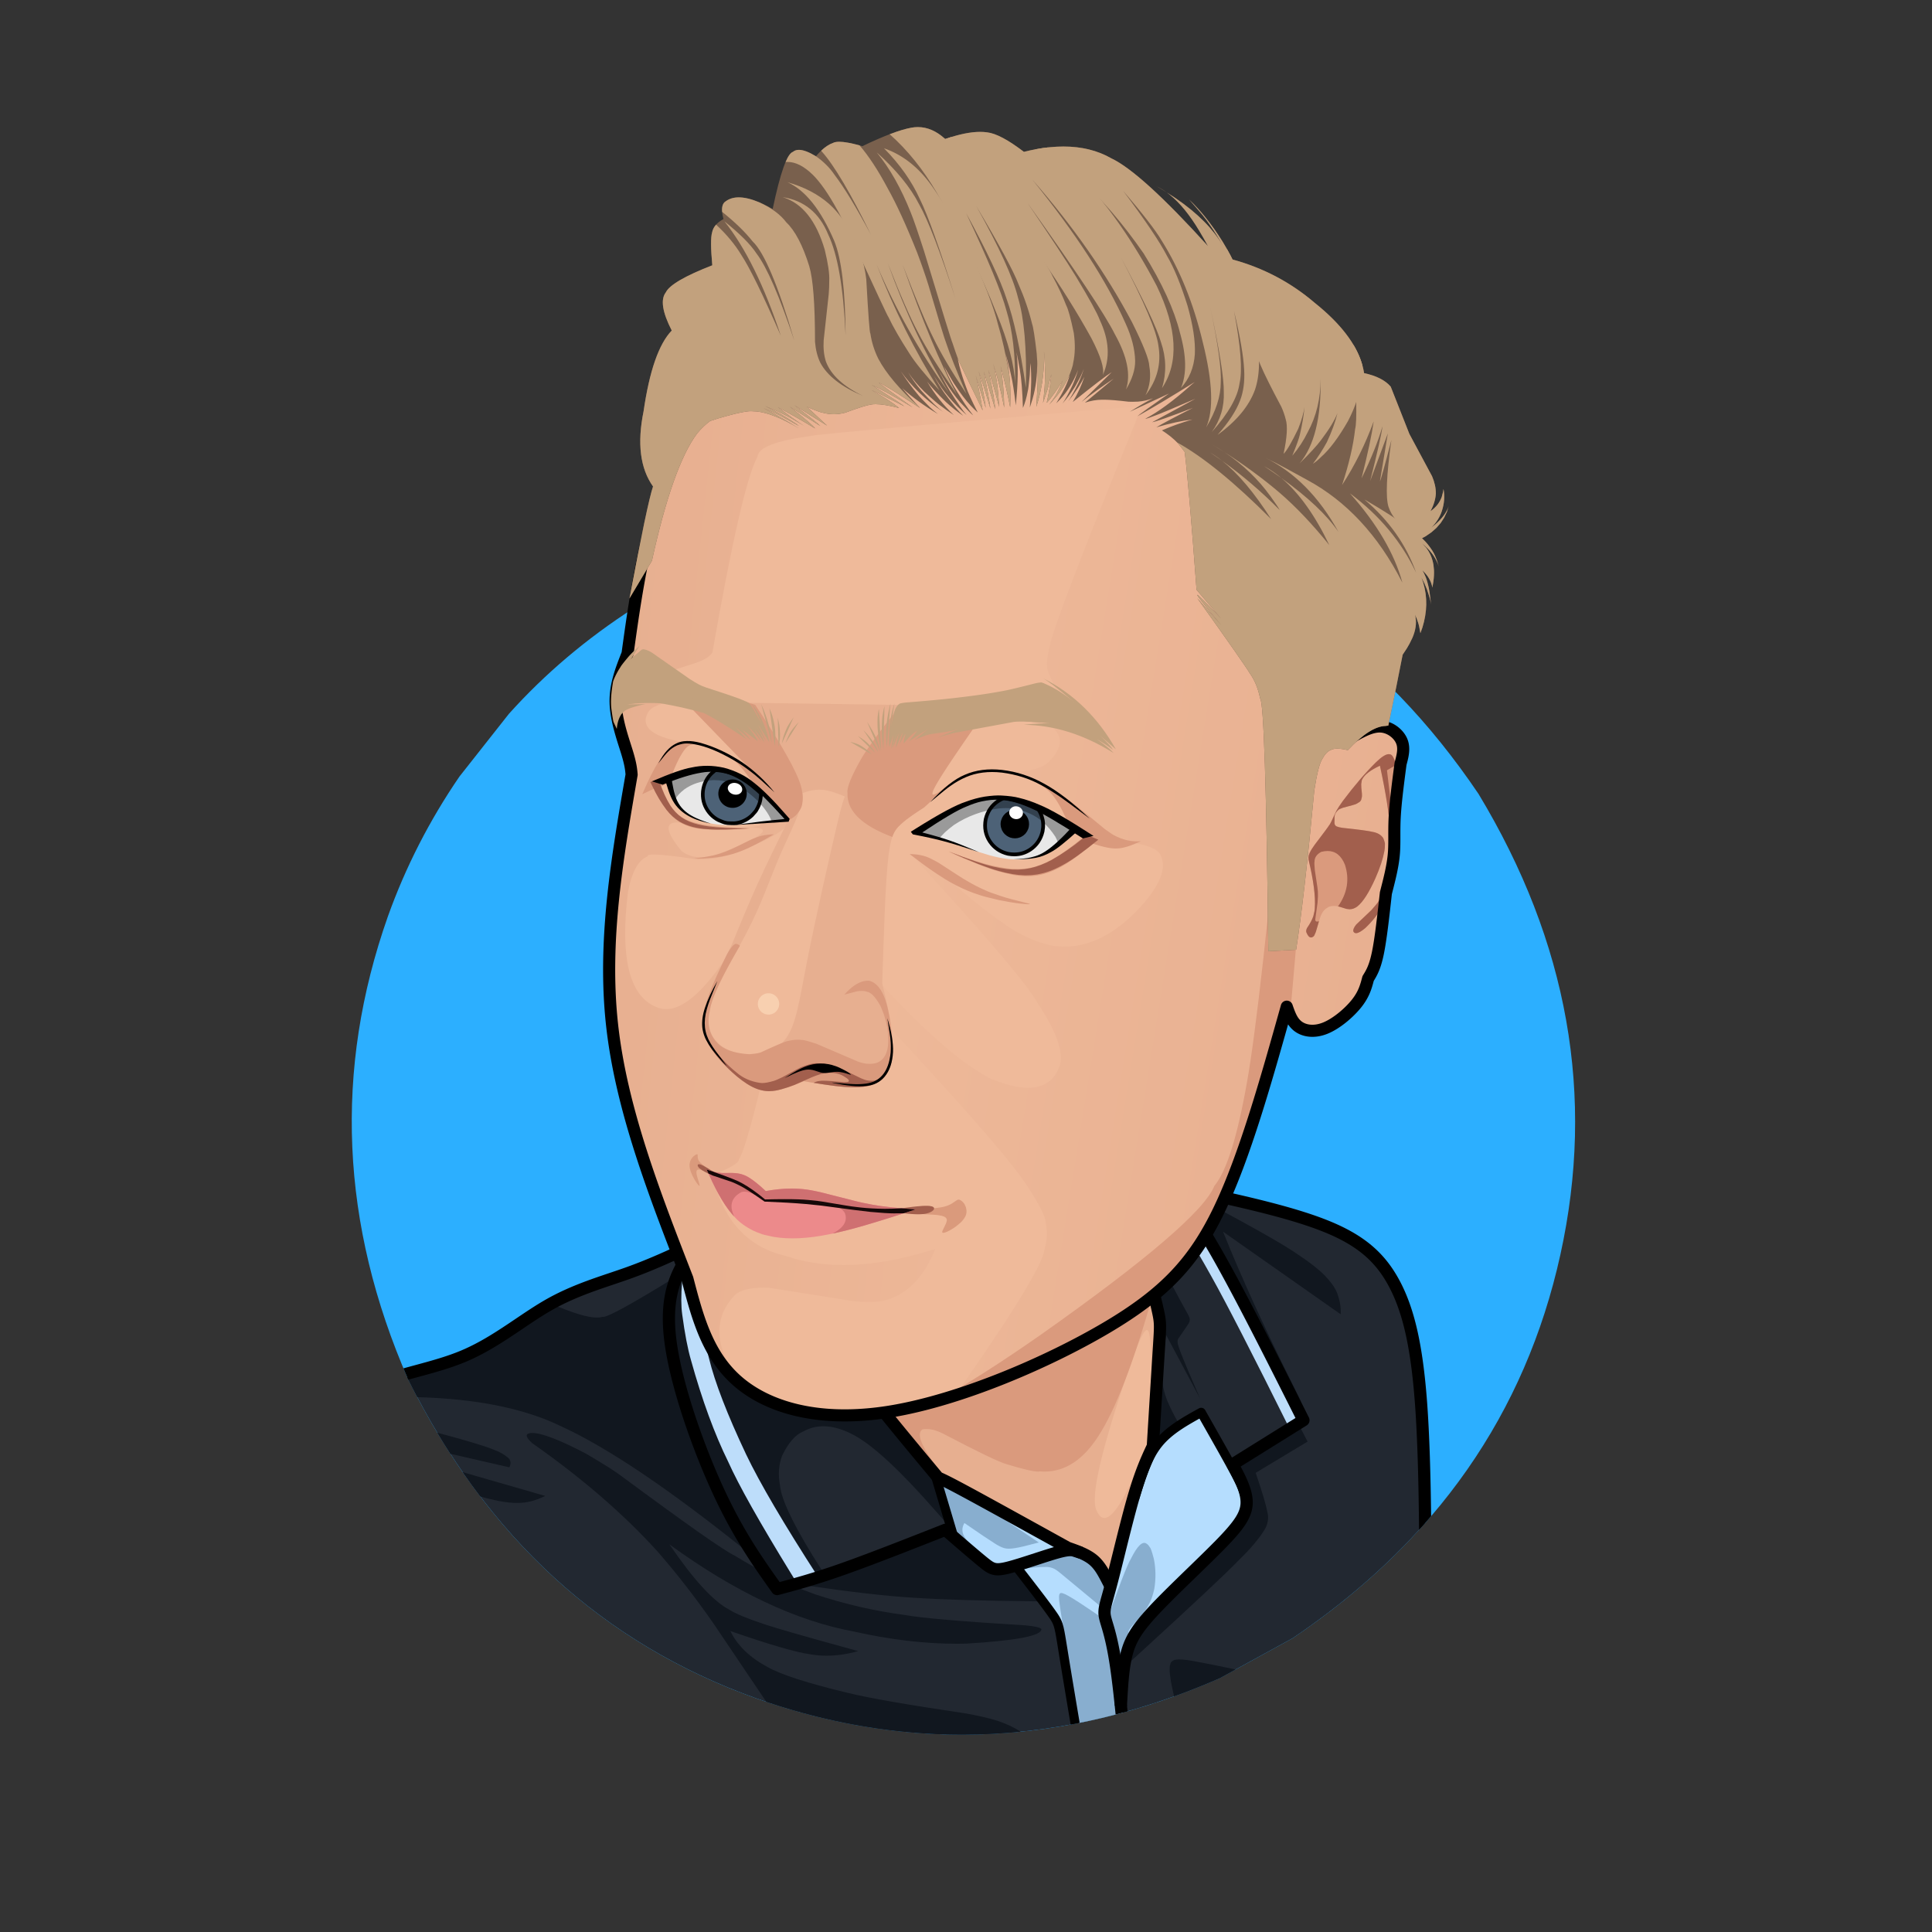 <svg xmlns="http://www.w3.org/2000/svg" width="200" height="200" viewBox="-1200 -738 4000 4000"><rect x="-1200" y="-738" width="4000" height="4000" fill="#333333" stroke="none"/><path d="m1475.973 2653.905-150.962 82.742q-481.651 210.25-958.52 41.917-478.142-170.792-721.455-660.77-210.252-481.651-41.92-958.52 54.887-153.403 148.167-289.61l102.42-129.826q111.79-124.485 259.219-219.278 460.575-278.166 953.863-169.489 493.288 108.678 794.332 554.638 278.167 460.577 169.49 953.865-108.675 493.288-554.634 794.331" style="fill:#2cafff;fill-opacity:1;stroke-linejoin:miter"/><path d="m1180.148 1666.477-760.48 20.207q-138.508 92.65-192.483 156.802-153.536 51.502-236.352 91.365l-232.011 133.577q-43.384 19.741-115.567 45.278.889 2.044 1.781 4.088 243.313 489.978 721.456 660.77 212.034 74.847 425.014 74.847 266.015 0 533.505-116.764l150.962-82.742q158.067-106.703 273.762-237.557h.017q-7.117-237.609-22.587-353.301-9.682-98.592-50.698-170.124-36.421-52.672-96.74-77.814l-335.806-91.622z" style="fill:#222831;fill-opacity:1;stroke-linejoin:miter"/><path d="M-97.812 2228.842q-3.223 0-5.818.514-13.997 3.028 5.808 20.76 152.662 107.025 257.89 222.586 60.303 68.874 117.148 150.542l109.384 162.25q202.026 67.917 404.906 67.917 60.708 0 121.493-6.081-19.163-12.916-47.848-22.668-29.197-8.917-67.684-15.512-179.846-26.642-242.28-42.276-124.47-29.824-166.266-53.621-54.86-29.333-76.841-74.398l.003.001q122.774 42.568 165.226 48.094 16.488 3 34.006 3 31.178 0 65.62-9.501-160.663-43.967-196.867-56.516-50.272-16.648-69.599-29.014-49.56-25.425-124.434-135.408h.002q202.261 147.25 381.824 180.385 112.345 25.308 213.293 25.308 9.31 0 18.524-.215 157.87-9.436 156.471-30.26-3.682-4.73-32.208-7.542-201.019-12.21-251.47-21.658-93.202-12.301-184.617-42.572-89.495-32.218-166.507-80.046-31.044-14.177-234.306-164.525-18.953-14.62-73.918-46.852-81.565-42.692-110.935-42.692m-144.35 81.034q17.864 25.803 36.603 50.417 14.02 4.153 22.79 5.9 28.17 6.843 47.601 7.376 2.5.067 4.906.067 16.288 0 28.323-3.072 10.91-2.246 31.033-11.34l-171.254-49.348Zm-52.572-81.662q13.306 22.236 27.18 43.702l122.152 28.015q5.623-11.36-1.696-19.007-12.292-10.967-30.203-17.285-24.89-10.732-117.43-35.425Z" style="fill:#11171f;fill-opacity:1;stroke-linejoin:miter"/><path d="M195.115 1908.15q-130.648 80.364-146.475 80.364-.692 0-1.165-.154-4.758 1.553-11.51 1.553-28.524 0-92.629-27.717l-184.514 106.233q-43.384 19.74-115.567 45.277.889 2.044 1.781 4.088 9.277 18.682 18.896 36.9 184.993 4.849 299.303 61.006 141.489 65.163 375.034 251.942l35.645 27.831q-81.121-158.435-116.354-236.472-47.4-107.298-55.809-141.198-34.062-102.214-6.634-209.653Zm768.573 669.414-23.895-.281q-156.741-1.354-249.703-7.445-83.74-5.047-220.664-25.264l272.536-114.972q72.165 63.197 98.77 74.512 27.973 14.912 65.929 4.238zm164.579 135.756 24.684-22.562q172.45-157.674 209.703-196.454 40.722-39.258 57.784-69.15 7.904-17.665 3.434-32.596-3.578-21.017-24.112-81.22l107.45-64.694-18.515-35.578-130.543 74.648q17.496 88.963 15.672 89.209-.533 20.508-8.26 33.446-17.47 30.137-38.613 51.605-16.148 18.502-130.795 131.25-30.942 32.792-33.236 36.805-15.439 17.63-25.876 42.064-5.71 18.829-3.447 32.454zm366.757-547.041-16.097-32.618q-91.038-182.477-146.756-321.603l243.63 171.066q1.204-21.156-7.756-44.987-6.601-16.052-25.249-35.274-18.898-19.287-54.863-43.065-48.3-34.18-241.312-135.064l-3.327 19.537q70.637 124.146 251.73 422.008m-253.472 531.415q-9.102 0-12.766 2.337-2.326 1.258-3.859 3.292-1.205.467-3.004 8.06-1.047 11.538 1.6 26.247 1.175 10.385 7.274 36.538 47.084-16.948 94.214-37.521l33.172-18.182.01.001-.009-.002.01.001q-49.584-10.513-78.533-15.801-24.837-4.97-38.11-4.97m-.333-487.277-3.7-6.582q-11.385-19.626-20.175-40.34-5.74-13.859-8.886-28.806-5.455-30.245-.556-64.833 1.425-12.797 6.673-43.464l69.992 131q-29.547-68.311-36.524-86.124-10.47-26.34-9.887-29.719-.48-4.582 1.157-7.703l20.55-30.033q4.38-6.608 3.333-11.763.314-.473-3.138-7.812-25.123-44.306-95.564-179.97l7.378 456.479z" style="fill:#11171f;fill-opacity:1;stroke-linejoin:miter"/><path d="m611.514 1681.587-191.846 5.097q-138.508 92.65-192.483 156.802-10.513 3.527-20.695 6.999-8.78 30.477-12.97 55.762-5.231 29.126-6.71 60.201l-.307 31.685q.749 32.234 6.658 67.149 16.991 136.205 206.952 489.666l102.843-39.763q-84.364-131.42-88.098-178.472-6.248-32.035 4.43-60.864 19.54-40.366 43.617-50.06 19.382-10.882 41.786-10.882 30.537 0 66.688 20.219 60.27 34.487 165.784 155.176l19.1 21.424z" style="fill:#11171f;fill-opacity:1;stroke-linejoin:miter"/><path d="m452.237 2543.334-14.071-22.87q-98.402-160.133-130.468-231.932-42.603-86.472-77.078-210.413-10.15-34.86-18.17-94.617-3.651-25.847-.3-67.562 4.375-33.403 12.448-61.013l32.6-40.037q-12.13 82.596-8.83 143.826 2.499 52.325 19.588 115.73 18.144 74.526 76.73 198.587 42.476 88.984 149.925 255.18zm737.313-829.75 8.955 13.314q57.006 83.132 109.578 177.858 45.797 81.553 163.14 317.693l25.55-16.993q-113.954-224.646-162.325-311.034-49.906-91.015-132.509-221.174z" style="fill:#bdddfa;fill-opacity:1;stroke-linejoin:miter"/><path d="M1291.604 2184.437q-74.21 28.492-119.289 82.875l-434.276 54.172 29.753 111.745 76.026 72.467 5.034 4.798 6.399-.81h-.003.009l46.475-5.879 3.613 4.877-.008.002 50.98 68.793 34.004 45.895 42.655 206.047q46.121-9.154 92.287-21.8h.011q-2.855-43.737-2.442-65.044.672-48.353 11.592-67.387 5.718-18.642 51.77-71.477 23.924-28.446 148.918-153.987l28.022-30.966q22.276-26.756 16.584-48.199 3.066-16.462-88.114-186.122" style="fill:#88aecf;fill-opacity:1;stroke-linejoin:miter"/><path d="m1143.413 2651.638-1.526-1.028q-9.143-5.251-3.813-14.63 1.45-2.641 4.222-5.998l20.24-22.445q11.947-15.392 13.963-19.965 9.061-15.12 13.372-36.147 5.19-31.604-.977-62.11-5.785-22.006-8.068-23.446-3.387-5.922-7.55-8.204-12.274-7.75-31.75 31.329-11.913 19.41-54.86 142.397 23.926-158.114 46.927-238.023 19.537-68.967 49.155-111.086 34.346-49.691 100.537-95.234 30.645 45.79 56.002 88.195 16.577 28.06 26.886 52.108 19.182 47.176 7.542 74.621-8.142 20.96-21.573 38.533zm-60.376-39.045-7.369-5.027q-22.492-15.417-41.499-27.824-12.51-8.132-21.536-13.254-15.734-9.047-18.27-5.15-3.276 2.782-.432 22.207 3.145 24.076 13.027 79.932l-96.74-152.954q40.223-4.53 52.988-4.308 10.714-.763 20.432 4.264 4.736 2.739 11.45 8.265l87.531 72.504zm-256.016-239.877 123.687 82.834q-37.152 9.953-48.55 11.523-14.498 2.55-22.94.16-8.347-2.262-20.482-10.22-14.275-8.829-62.024-41.742-9.587 16.213 2.734 32.47 3.056 5.352 20.14 22.58 12.695 12.539 41.887 38.13l155.69-40.1z" style="fill:#b5ddfe;fill-opacity:1;stroke-linejoin:miter"/><path d="m390.946 1619.229 119.304 396.426 237.146 301.586 254.362 143.95q35.653 13.807 48.056 21.634 22.056 12.126 46.385 44.155l89.424-278.856 14.945-246.722-33.22-144.936 40.204-292.377-400.371-132.44z" style="fill:#efba9a;fill-opacity:1;stroke-linejoin:miter"/><path d="m807.18 1431.648-416.234 187.58 119.304 396.427 237.146 301.586 254.362 143.95q35.653 13.807 48.056 21.634 22.056 12.126 46.385 44.155l83.603-260.705-1.8-21.533-6.528 15.959q-55.72 144.13-84.908 144.13-10.048 0-16.952-17.083-18.075-42.912 70.804-300.729 24.996-71.38 34.036-71.38 1.474 0 2.524 1.9 7.285 3.707 9.55 160.042l3.992-10.309 10.048-165.87-33.22-144.936 40.204-292.377z" style="fill:#e7af90;fill-opacity:1;stroke-linejoin:miter"/><path d="m807.18 1431.648-416.234 187.58 119.304 396.427 237.146 301.586 12.962 7.336q-72.612-86.772-50.92-103.095 4.29-.822 8.856-.822 14.898 0 32.732 8.757 110.751 58.078 133.123 64.041 50.107 15.294 65.32 15.294 2.317 0 3.825-.355 4.564.352 9.044.352 64.366 0 111.212-72.669 53.7-82.116 113.426-293.924l.004.001-.004-.001h.012l-19.64-85.69 40.204-292.377zm379.8 510.508h.008Z" style="fill:#da9a7d;fill-opacity:1;stroke-linejoin:miter"/><path d="m1192.574 1580.511-1.455 12.558-32.106 277.168a12.64 12.64 0 0 0 .31 4.589l.011.042c10.621 41.591 21.132 82.764 26.104 105.93 4.417 20.578 4.296 25.174 1.906 62.89l-.18 2.848-.198 3.099c-2.721 42.939-7.628 122.884-12.56 203.25l-.012.001c-12.031 25.773-24.291 52.59-39.432 104.635-3.725 12.804-7.618 27.115-11.539 42.05-6.697 25.514-13.501 52.96-19.747 78.147-5.316 21.44-10.216 41.199-14.29 56.722-2.813 10.713-5.227 19.395-7.276 26.763-6.193 22.27-9.76 34.138-7.123 49.14.963 5.479 2.728 11.289 4.646 17.678 4.522 15.055 11.601 38.563 18.537 85.343 3.916 26.41 7.777 60.152 11.607 98.399q12.361-3.23 24.725-6.71v.001h.011c-3.728-36.879-7.499-69.549-11.331-95.399-7.168-48.343-14.582-73.092-19.332-88.907-2.06-6.857-3.31-11.087-3.96-14.783-1.44-8.187-.108-13.937 6.58-37.988 2.042-7.342 4.517-16.242 7.372-27.118 4.132-15.741 9.07-35.66 14.375-57.056 6.256-25.227 13.016-52.489 19.663-77.812 3.891-14.824 7.718-28.885 11.36-41.408 15.066-51.788 27.002-77.317 39.093-103.204a12.652 12.652 0 0 0 1.165-4.576c4.977-81.102 9.96-162.311 12.702-205.567l.197-3.098.18-2.849c2.418-38.144 2.767-45.645-2.417-69.797-5.008-23.334-15.39-64.05-25.754-104.633h-.012l31.842-274.88 1.455-12.559z" style="fill:#000;fill-opacity:1;stroke-linejoin:miter"/><path d="M1108.716 2780.81c2.016-34.245 4.084-70.313 12.32-100.403 8.591-31.386 23.727-55.659 61.045-95.301 21.143-22.46 49.78-50.236 77.322-76.955 20.838-20.215 41.044-39.816 57.277-56.38 38.678-39.467 51.135-58.44 51.728-77.801.64-20.895-12.08-45.258-27.62-74.06-3.17-5.874-1.226-13.2 4.44-16.731l146.725-91.452-4.61 16.404-.648-1.29v.003c-66.231-131.809-132.154-262.952-181.202-348.304-48.956-85.192-80.973-124.536-113.228-164.19l-7.977-9.807 19.615-15.955 7.977 9.807c32.698 40.2 65.637 80.714 115.536 167.548 49.487 86.116 115.78 218.016 181.873 349.548v.002l.648 1.29a12.642 12.642 0 0 1-4.61 16.403l-146.726 91.45 4.44-16.731c14.358 26.612 31.533 57.661 30.64 86.839-.94 30.71-21.447 56.465-58.943 94.725-16.501 16.837-36.965 36.688-57.73 56.83-27.684 26.857-55.855 54.19-76.516 76.138-35.97 38.21-48.025 58.913-55.068 84.645-7.397 27.022-9.406 60.21-11.467 95.214l-.743 12.62-25.24-1.486Zm-27.229-241.355c-8.306-16.01-15.31-29.14-26.628-38.4-11.61-9.5-28.514-15.613-48.368-22.604a12.627 12.627 0 0 1-1.918-.861l-.01-.006-.188-.103.01.005c-79.487-43.953-158.812-87.816-203.49-111.991-44.61-24.138-54.332-28.458-63.942-32.752a12.644 12.644 0 0 1-4.547-3.44c-71.34-85.457-143.286-171.62-185.958-232.996-43.343-62.342-56.867-99.724-77.73-170.661-20.702-70.397-49.013-175.087-77.26-279.534l-3.3-12.204 24.408-6.6 3.3 12.203c28.28 104.568 56.504 208.932 77.11 279.001 20.451 69.54 33.024 104.089 74.233 163.361 41.877 60.234 112.943 145.382 184.607 231.226l-4.547-3.44c10.416 4.654 20.755 9.301 65.66 33.598 44.858 24.273 124.208 68.15 203.691 112.102l.01.005.188.104-1.928-.866c18.652 6.568 40.25 14.013 55.981 26.884 16.023 13.11 25.19 31.157 33.06 46.325l5.821 11.223-22.444 11.643Z" style="fill:#000;fill-opacity:1;stroke-linejoin:miter"/><path d="M413.086 1708.234c-66.296 50.237-130.58 99.069-170.229 150.554-38.526 50.027-53.916 102.757-40.66 189.314 13.46 87.885 56.313 209.38 97.519 297.984 40.963 88.083 79.984 142.983 119.5 198.557l-13.37-4.939.012-.003.012-.003-.198.051c38.125-10.186 75.958-20.297 133.512-40.558 57.78-20.341 135.368-50.886 213.322-81.577a12.643 12.643 0 0 1 12.898 2.198c30.124 26.034 60 51.853 77.968 66.486 12.47 10.155 16.143 12.086 22.722 12.086 3.878 0 9.17-.788 17.438-2.845 14.768-3.675 36.305-10.67 57.511-17.567 15.688-5.101 31.172-10.14 42.89-13.443 14.982-4.225 24.708-5.889 32.037-5.889 6.547 0 10.712 1.342 13.763 2.323l12.036 3.87-7.74 24.071-12.036-3.87c-2.288-.735-3.458-1.11-6.023-1.11-3.805 0-10.858.903-25.175 4.94-11.11 3.133-26.075 7.997-41.932 13.153-20.847 6.78-43.38 14.115-59.225 18.058-8.895 2.214-16.557 3.594-23.544 3.594-16.481 0-26.484-7.826-38.689-17.765-18.317-14.918-48.572-41.067-78.534-66.962l12.898 2.198c-77.784 30.625-155.875 61.372-214.19 81.901-58.497 20.594-97.088 30.905-135.38 41.136l-.197.051-.012.003-.011.003c-4.903 1.311-10.312-.638-13.37-4.939-39.666-55.787-79.828-112.25-121.82-202.547-41.75-89.777-85.628-213.684-99.585-304.819-14.16-92.463 2.345-152.374 45.62-208.569 42.154-54.737 109.578-105.71 174.99-155.279l10.077-7.635 15.27 20.152Z" style="fill:#000;fill-opacity:1;stroke-linejoin:miter"/><path d="m239.86 1823.968-11.452 5.354c-42.332 19.79-84.112 39.312-132.885 56.73-10.696 3.82-21.749 7.547-33.19 11.403-40.618 13.692-85.72 28.862-130.4 54.032-21.444 12.08-42.676 26.4-63.991 40.768-35.715 24.074-71.942 48.449-112.781 65.675-30.115 12.702-62.987 21.625-96.087 30.589-7.917 2.144-15.862 4.293-23.772 6.501q4.763 11.386 9.734 22.774l.336.675c6.67-1.848 13.447-3.686 20.311-5.544 32.787-8.88 67.345-18.218 99.304-31.698 43.464-18.333 81.67-44.131 117.087-68.006 21.49-14.485 41.866-28.21 62.269-39.705 42.312-23.835 85.23-38.336 126.067-52.101 11.398-3.842 22.673-7.642 33.617-11.55 50.049-17.874 92.842-37.888 135.089-57.638l11.452-5.354zm992.866-117.364-5.289 24.725 12.363 2.644.22.047c111.47 23.84 221.31 47.381 295.943 76.65 73.601 28.862 111.62 62.8 139.131 113.985 27.926 51.955 45.494 122.68 54.398 243.35 5.382 72.952 7.572 163.614 8.497 261.445q12.728-14.004 24.962-28.29h.001-.001.017c-1.077-87.45-3.35-168.459-8.26-235.015-8.997-121.938-26.918-196.856-57.342-253.46-30.84-57.375-74.034-94.913-152.172-125.555-77.005-30.199-189.235-54.17-299.884-77.835l-.221-.047zm-318.011 797.207-15.046 11.64 5.82 7.524c26.728 34.545 53.165 68.72 66.2 87.476 10.108 14.545 11.255 17.614 17.631 56.99.494 3.048.946 5.855 1.5 9.304.59 3.66 1.278 7.938 1.963 12.169 5.43 33.533 13.97 84.71 23.873 143.635q9.337-1.728 18.675-3.6v.001h.01c-9.867-58.712-18.368-109.665-23.78-143.077-.7-4.322-1.353-8.387-1.959-12.15a7126.2 7126.2 0 0 0-1.503-9.324c-6.437-39.75-8.074-46.509-20.789-64.804-13.39-19.268-40.22-53.94-66.774-88.261zm452.151-147.951c-2.29-7.145-4.54-14.424-19.177-41.85-14.746-27.63-41.853-75.312-69.04-123.128l12.869 3.624c-33.576 18.549-64.976 36.043-86.013 62.214-21.078 26.222-32.267 61.781-44.05 99.668l-2.823 9.082-18.166-5.648 2.825-9.083c11.511-37.018 23.616-76.365 47.387-105.937 23.812-29.624 58.812-48.812 91.64-66.947a9.512 9.512 0 0 1 12.869 3.624c27.116 47.694 54.389 95.661 69.285 123.575 15.034 28.17 17.79 36.515 20.51 45.001l2.902 9.059-18.116 5.805Zm-618.016-31.457 30.88 103.791 2.712 9.117-18.234 5.425-2.712-9.117-30.88-103.79-2.712-9.118 18.234-5.424Z" style="fill:#000;fill-opacity:1;stroke-linejoin:miter"/><path d="M327.422-149.562 222.99 81.523c-30.651 101.538-61.303 203.076-81.926 292.052-20.622 88.976-31.216 165.388-41.81 241.8C86.427 647.873 73.6 680.37 74.544 716.78c.945 36.41 15.66 76.736 23.478 102.224 7.819 25.487 8.74 36.137 9.661 46.787-29.818 172.353-59.637 344.707-40.393 518.625s87.55 349.4 155.856 524.883c20.73 79.422 41.46 158.845 105.533 213.661 49.015 41.934 123.395 69.469 220.129 69.469 24.575 0 50.592-1.777 78.003-5.547a659.137 659.137 0 0 0 17.392-2.63c144.035-23.737 324.686-101.42 445.746-172.837 121.059-71.417 182.526-136.567 234.957-246.388 52.43-109.82 95.826-264.31 139.22-418.799 5.436 15.733 10.87 31.467 23.78 40.968 7.519 5.534 17.574 8.953 29.254 8.953 2.786 0 5.665-.194 8.623-.601 5.936-.816 12.194-2.487 18.676-5.155 23.255-9.575 49.38-31.995 64.538-51.218 15.158-19.224 19.347-35.25 23.537-51.278 6.985-11.328 13.969-22.657 20.102-52.144 6.133-29.487 11.414-77.132 16.695-124.777 6.88-26.597 13.76-53.194 16.189-77.83 2.428-24.636.405-47.31 2.02-78.618 1.618-31.306 6.874-71.245 12.13-111.183 4.366-16.245 8.732-32.49 2.142-47.556-6.59-15.068-24.134-28.957-43.796-29.677a44.73 44.73 0 0 0-1.64-.03c-2.284 0-4.595.17-6.93.492-17.33 2.383-35.99 13.05-54.652 23.717l89.75-481.389-199.642-344.41z" style="fill:#efba9a;fill-opacity:1;stroke-linejoin:miter"/><path d="M567.418-18.411q-135.16 0-308.99 21.512L222.99 81.523c-30.651 101.538-61.303 203.076-81.926 292.052-20.622 88.976-31.216 165.388-41.81 241.8C86.427 647.873 73.6 680.37 74.544 716.78c.945 36.41 15.66 76.736 23.478 102.224 7.819 25.487 8.74 36.137 9.661 46.787-29.818 172.353-59.637 344.707-40.393 518.625 7.82 70.672 23.74 141.602 44.471 212.685q44.445 137.024 113.338 311.2 5.47 26.492 11.077 49.319l.016.056-.002.001q14.97 60.94 30.91 95.755 29.872 62.794 84.84 87.053v.001c.003 0 .005.002.007.004q3.942 1.737 8.008 3.277 17.376 8.256 61.11 22.623-100.223-41.576-119.344-93.818-31.936-74.593 19.516-129.158 16.938-15.485 60.359-15.485 4.823 0 9.972.191l174.355 27.55q18.47 2.146 33.435 2.146 14.896 0 26.32-2.125 73.313-14.968 110.695-107.872h-.007q-104.299 33.284-190.42 33.284-64.553 0-118.897-18.701-113.964-26.233-148.946-154.673l-4.062-12.454q57.264-22.457 55.896-33.278 12.014-15.849 44.62-148.968-105.463-53.693-115.113-115.322-18.629-36.481 63.247-183.236l-.003.001q-84.014 136.846-143.523 136.846-11.357 0-21.823-4.985-82.1-35.162-57.205-237.474 11.795-62.772 40.823-73.812-1.764-3.817 12.658-3.817 23.602 0 90.555 10.224 31.62-.15 53.016-6.109 135.404-44.793 140.874-79.506l-83.831-1.665q-2.968.034-.984 2.55l19.648 9.918q2.916 3.599.234 4.084-2.173 2.267-23.266 4.2.921-.007 1.814-.007h.003q78.611.001-64.894 55.367-19.484 6.682-35.9 6.682-23.087 0-40.107-13.218-47.948-58.92-9.402-58.921h.002q6.952 0 16.7 1.913-36.911-16.526-57.015-73.452 24.1-80.506 55.15-94.753 16.482 2.648 36.377 4.448-11.746-7.511-22.703-7.511-6.998 0-13.674 3.063-83.277-13.382-79.334-48.425 3.938-20.408 22.249-26.585 16.303-9.086 86.11-17.113L114.216 674.89l127.655-40.798q26.708-9.746 33.146-21.444 60.818-346.91 93.498-405.452 1.927-27.982 110.519-42.648 6.302-4.058 856.184-76.815Q859.805-6.55 677.816-14.33q-51.531-4.081-110.398-4.081" style="fill:url(#a);fill-opacity:1;stroke-linejoin:miter"/><path d="M349.86 974.926q-17.552.137-45.497 2.864 28.73-1.327 45.501-2.864Zm-131.778-8.184q11.344 5.079 24.275 6.341-13.765-4.28-24.273-6.34Z" style="fill:#e7af90;fill-opacity:1;stroke-linejoin:miter"/><path d="M1110.048 44.953h.007-.004Zm80.006-109.514-87.141 108.23-9.242 11.479 16.374-10.195h.003-.003.007l-.005-.001h.003-.002.001l104.93-65.335h.012q-16.73 40.66-32.304 78.679-9.217 22.501-18.028 44.077v.001h-.012l.011.001q-180.7 442.46-190.865 495.68-10.215 40.557-3.292 55.82l51.444 117.007q-50.033-34.296-120.543-34.296-50.123 0-110.593 17.33 38.341-2.163 69.475-2.163 95.04 0 122.922 20.169 27.508 28.774-13.267 68.791-22.519 19.053-76.021 19.053-1.403 0-2.828-.013h-.009q81.841 5.686 173.9 143.626 7.483-.13 14.573-.13 96.08 0 120.044 23.84 27.059 39.888-37.77 111.873-76.308 82.871-157.542 82.871-13.318 0-26.768-2.227-45.152-9.507-90.515-39.347-68.061-46.349-136.3-109.854l-63.507-37.856 33.552 36.367q197.752 216.23 225.693 267.288 59.039 87.627 48.14 130.313-15.623 47.568-66.071 47.568-32.17 0-78.5-19.343-91.072-47.436-235.082-205.6h-.006l32.527 106.294q226.565 243.328 276.015 317.066 41.822 63.135 41.51 81.34 6.01 27.544-2.71 55.885-6.226 46.95-184.834 301.406c111.284-35.476 226.83-89.167 312.519-139.718 121.059-71.417 182.526-136.567 234.957-246.388 52.43-109.82 95.826-264.31 139.22-418.799 5.436 15.733 10.87 31.467 23.78 40.968 7.519 5.534 17.574 8.953 29.254 8.953 2.786 0 5.665-.194 8.623-.601 5.936-.816 12.194-2.487 18.676-5.155 23.255-9.575 49.38-31.995 64.538-51.218 15.158-19.224 19.347-35.25 23.537-51.278 6.985-11.328 13.969-22.657 20.102-52.144 6.133-29.487 11.414-77.132 16.695-124.777 6.88-26.597 13.76-53.194 16.189-77.83 2.428-24.636.405-47.31 2.02-78.618 1.618-31.306 6.874-71.245 12.13-111.183 4.366-16.245 8.732-32.49 2.142-47.556-6.59-15.068-24.134-28.957-43.796-29.677a44.73 44.73 0 0 0-1.64-.03c-2.284 0-4.595.17-6.93.492-17.33 2.383-35.99 13.05-54.652 23.717l89.75-481.389-199.642-344.41z" style="fill:url(#b);fill-opacity:1;stroke-linejoin:miter"/><path d="M884.053 859.508q-1.15 0-2.3.026 4.767.176 9.315.218-3.516-.244-7.015-.244" style="fill:#e7af90;fill-opacity:1;stroke-linejoin:miter"/><path d="m412.887 1344.608-.75 2.92q-3.084 8.67-10.946 12.744-7.908 4.062-17.08 1.301-8.67-3.083-12.745-10.945-4.062-7.908-1.301-17.08 3.083-8.67 10.945-12.746 7.908-4.061 17.08-1.3 8.67 3.083 12.745 10.944 1.302 2.539 1.925 5.361l.431 2.864q.251 2.918-.304 5.937" style="fill:#f8d0b0;fill-opacity:1;stroke-linejoin:miter"/><path d="m1529.865 689.298-67.989 93.784q-51.983 562.828-80.236 720.183-29.785 169.005-67.473 214.078-30.13 75.838-360.137 308.648-123.4 86.244-214.237 136.475c122.336-34.595 254.751-94.768 350.155-151.051 121.06-71.417 182.527-136.567 234.958-246.388 52.43-109.82 95.826-264.31 139.22-418.799 2.144 6.205 4.288 12.41 6.89 18.233z" style="fill:#da9a7d;fill-opacity:1;stroke-linejoin:miter"/><path d="m440.504 914.256 4.725-2.36q30.26-16.55 56.135-14.779 22.649.632 77.622 27.885l108.77-203.158-372.422-5.256z" style="fill:#e7af90;fill-opacity:1;stroke-linejoin:miter"/><path d="M800.508 710.943 656.88 729.6c-35.671 58.206-71.342 116.413-90.168 148.035-18.826 31.622-20.806 36.658-35.759 100.611-14.952 63.953-42.877 186.822-59.915 273.46-17.038 86.64-23.19 137.05-47.956 165.272-17.212 19.613-43.414 28.51-69.407 28.51-11.407 0-22.775-1.714-33.324-4.987-34.588-10.73-60.386-38.225-52.49-83.694 7.897-45.468 49.488-108.911 78.633-165.084 29.145-56.173 45.845-105.076 63.292-146.785 17.447-41.708 35.64-76.222 44.453-102.35 8.813-26.128 8.245-43.872-8.15-79.267-16.394-35.396-48.614-88.445-80.834-141.493L223.16 678.191l-16.012 25.134 142.04 146.755-69.287-37.54c16.677 7.513 33.355 15.027 51.82 35.053 18.466 20.027 38.72 52.566 58.974 85.105l40.654 28.438c-21.976 44.58-43.953 89.161-63.25 131.743-19.296 42.582-35.911 83.166-52.527 123.75-24.63 49.88-49.259 99.759-57.442 136.672s.08 60.86 20.278 87.907c20.198 27.046 52.33 57.19 78.159 70.529 13.54 6.992 25.35 9.365 35.952 9.365 9.623 0 18.252-1.954 26.281-4.184 16.877-4.688 31.104-10.592 45.331-16.497 37.06 6.31 74.12 12.62 104.266 12.62 14.027 0 26.558-1.366 36.895-4.734 32.552-10.606 43.354-41.065 43.28-79.457-.073-38.391-11.022-84.717-21.97-131.043 3.042-96.079 6.083-192.158 11.124-246.724 5.041-54.565 12.081-67.616 25.045-80.294 12.965-12.677 31.853-24.98 50.74-37.282l58.095-53.245c-16.768 13.545-33.537 27.09-39.243 27.09-2.854 0-2.94-3.389 1.126-11.863 12.195-25.414 61.74-96.562 111.287-167.71Z" style="fill:#e7af90;fill-opacity:1;stroke-linejoin:miter"/><path d="M323.701 1216.18q-6.38 0-18.882 22.285c-20.725 42.35-39.701 83.32-46.688 114.836-8.183 36.913.08 60.86 20.278 87.907 20.198 27.046 52.33 57.19 78.159 70.529 13.54 6.992 25.35 9.365 35.952 9.365 9.623 0 18.252-1.954 26.281-4.184 16.877-4.688 31.104-10.592 45.331-16.497 37.06 6.31 74.12 12.62 104.266 12.62 14.027 0 26.558-1.366 36.895-4.734 31.672-10.32 42.754-39.432 43.262-76.36q-2.574-46.442-9.97-79.349-11.23-52.113-38.446-60.02-1.524-.124-3.056-.124-23.385 0-48.866 28.834l27.189-7.14q4.727-.484 8.535-.484 7.198 0 11.112 1.73 12.6 1.932 27.543 28.774 17.186 37.102 16.438 75.242-1.216 34.362-23.82 43.081-7.027 2.075-14.642 2.075-11.423 0-24.17-4.67L491 1423.292q-24.726-8.134-30.065-8.134-.382 0-.665.041-3.959-.58-8.307-.58-9.262 0-20.294 2.636l-.07-.001q-2.265 0-12.91 4.315a.43.43 0 0 0-.003.003h-.004q-13.923 5.644-42.174 18.665-5.89 2.935-25.221 4.405-22.267-1.418-38.251-6.718l-.006.001a.114.114 0 0 0-.016-.007q-17.858-5.926-27.872-16.702-13.173-13.507-16.751-31.282l-.017-.07.003.001q-3.207-16.026 1.377-35.517 4.233-35.298 62.218-134.26-.257-.227-.51-.44h-.003q-3.509-2.962-6.32-3.15-.675-.317-1.437-.317" style="fill:#da9a7d;fill-opacity:1;stroke-linejoin:miter"/><path d="M256.107 1393.62c2.729 16.954 10.467 31.739 22.302 47.588 20.198 27.046 52.33 57.19 78.159 70.529 13.54 6.992 25.35 9.365 35.952 9.365 9.623 0 18.252-1.954 26.281-4.184 9.349-2.597 17.884-5.567 26.057-8.703q14.064-6.03 36.424-16.053 7.785-3.233 14.732-5.392 9.807-3.632 24.328-3.632 2.273 0 4.661.09 14.063 1.886 21.884 7.013 14.248 8.222 9.62 11.335-1.838.965-6.84.965-.78 0-1.637-.023-31.654-2.994-43.851-2.994-4.422 0-6.286.394-6.896.31-13.346 3.948c30.053 4.974 59.253 9.175 83.851 9.175 14.027 0 26.558-1.366 36.895-4.734 23.968-7.81 36.144-26.381 40.87-50.957h-.006q-1.087 3.318-2.179 6.274-7.91 23.058-26.608 33.202-5.091 2.894-12.61 2.894-5.095 0-11.304-1.328-1.608-.166-10.739-3.917l-36.487-17.624q-14.304-6.023-17.587-6.892-18.339-6.57-37.25-6.57l-.59.002q-.76-.056-1.59-.056-9.703 0-28.878 7.582-3.222.662-40.322 21.228-14.242 6.869-17.151 7.498-15.69 4.688-24.952 4.688-2.712 0-4.873-.402-28.568-4.338-48.128-21.478-31.802-25.3-54.51-59.76-9.27-14.492-14.29-29.072Z" style="fill:#a25f4d;fill-opacity:1;stroke-linejoin:miter"/><path d="m800.508 710.943-141.509 18.381q-4.314 5.38-8.423 10.553a9.822 9.822 0 0 0-.022.036h-.007q-46.567 58.617-66.094 90.716-28.242 49.247-29.912 68.525v.001l-.007.013q-.252 2.99.13 5.258-1.908 54.807 92.772 90.35c3.984-11.383 8.939-17.73 15.336-23.987 12.965-12.677 31.853-24.98 50.74-37.282l57.98-53.14h-.007c-16.733 13.51-33.43 26.985-39.12 26.985-2.855 0-2.941-3.389 1.125-11.863 12.195-25.414 61.74-96.562 111.287-167.71zM279.916 812.547l31.9 17.283zh.003Z" style="fill:#da9a7d;fill-opacity:1;stroke-linejoin:miter"/><path d="m223.161 678.19-16.012 25.135 142.04 146.755-37.348-20.236h-.003c6.44 4.622 13.04 10.326 19.884 17.75 18.466 20.026 38.72 52.565 58.974 85.104l40.514 28.34q14.654-7.446 19.56-14.444 2.094-2.475 3.77-4.923l.005-.013.005.001q4.766-6.96 6.17-13.694 2.955-15.497-.146-27.727-4-36.155-80.387-153.8l-.004.001q-7.86-12.114-16.493-25.09zm460.226 352.06 10.157 7.746q30.186 23.586 62.93 44.041 21.948 13.492 46.454 23.851 12.31 5.132 25.385 9.24 6.707 2.648 38.905 10.149 25.756 5.32 43.86 7.366 17.94 2.156 21.506 1.206-.157-.436-3.931-1.436-42.23-10.335-54.652-14.63-26.263-8.738-31.417-11.362-21.708-9.344-40.664-20.693-7.932-4.23-56.932-36.287-3.878-2.754-18.321-9.953-17.56-8.94-43.28-9.238M402.24 989.31l-7.396 4.27q-22.104 13.055-44.964 23.92-15.274 7.143-31.303 12.095-8.036 2.44-16.28 4.171l-8.197 1.574q-8.2 1.406-15.927 2.26-4.52.683-20.911 1.625-11.483.563-19.223-.107-.075-.136 1.878-.356l13.99-1.63q4.848-.637 10.562-1.608 11.622-1.901 24.384-5.644 13.287-4.159 25.834-9.94 4.634-1.904 39.622-19.312l4.798-2.141q4.66-1.987 8.828-3.41 13.152-5.012 34.305-5.768m1289.836-134.251-.62-2.972q-5.624-27.833-13.79-28.42-9.22-2.466-28.414 16.109-32.705 32.178-69.028 80.504-9.176 12.692-13.373 20.487-14.053 30.295-14.646 29.273-2.568 4.631-30.32 40.971-7.619 10.964-8.161 12.437-5.833 10.19-4.541 18.283 15.593 64.35 12.946 100.958.17 3.927-3.051 16.282-3.664 10.793-13.227 24.71-2.201 4.849-1.318 8.271 6.457 16.273 15.328 8.458.944-.197 4.373-8.721 10.342-35.95 11.332-35.519 3.985-10.294 14.533-16.057 5.364-2.853 14.902-2.31 3.385-.3 22.698 5.972 5.748.963 6.993.715 7.881-.057 15.656-5.865 17.531-14.008 37.283-58.285 14.06-31.843 18.605-56.283 1.259-7.542 1.053-13.247.694-3.777-3.518-13.725-6.637-9.927-21.481-12.668-11.31-3.034-63.146-8.496-7.806-1.173-11.312-2.769-3.309-.978-4.695-5.16-.47.512-.14-12.397-.464-9.45 8.188-16.996.63-1.098 9.316-4.291 26.824-6.811 27.97-8.15 7.955-4.265 8.229-5.844 1.592-.846 3.003-8.72.25-3.332-.051-7.017-1.558-13.267-1.4-18.974.96-9.088 2.317-10.471 7.311-14.265 36.415-27.804 18.3 84.292 20.86 131.752 3.674 48.62-3.424 93.564-5.581 33.086-19.996 54.78-2.14 4.275-15.15 18.912l-31.347 29.753q-6.88 8.507-6.19 13.812 4.412 10.803 24.739-6.292 23.143-21.789 35.671-45.942 19.448-35.531 24.01-83.134 2.5-23.525 3.176-48.418z" style="fill:#da9a7d;fill-opacity:1;stroke-linejoin:miter"/><path d="M1675.368 823.378q-9.173 0-26.116 16.397-32.705 32.178-69.028 80.504-9.176 12.692-13.373 20.487-13.595 29.306-14.593 29.306-.034 0-.053-.033-2.568 4.631-30.32 40.971-7.619 10.964-8.161 12.437-5.833 10.19-4.541 18.283 15.593 64.35 12.946 100.958.17 3.927-3.051 16.282-3.664 10.793-13.227 24.71-2.201 4.849-1.318 8.271 4.353 10.97 9.803 10.994h.046q2.613-.011 5.479-2.536.944-.197 4.373-8.721 3.945-13.711 6.529-22.13h-.016q-2.146.204-4.615.533-2.73-.54-3.115-3.928l4.804-35.222q1.282-15.728.774-19.433.758-3.695-6.421-48.09-1.375-15.428-.584-17.54-.075-12.754 13.927-20.194 6.985-1.807 13.145-1.807 24.365 0 35.826 28.255 14.762 45.253-14.234 86.485h.016q5.854 1.398 17.43 5.157 4.572.766 6.294.766.443 0 .698-.05 7.881-.058 15.656-5.866 17.531-14.008 37.283-58.285 14.06-31.843 18.605-56.283 1.259-7.542 1.053-13.247.694-3.777-3.518-13.725-6.637-9.927-21.481-12.668-11.31-3.034-63.146-8.496-7.806-1.173-11.312-2.769-3.309-.978-4.695-5.16-.018.02-.034.02-.423 0-.105-12.417-.465-9.45 8.187-16.996.63-1.098 9.316-4.291 26.824-6.811 27.97-8.15 7.955-4.265 8.229-5.844 1.592-.846 3.003-8.72.25-3.332-.051-7.017-1.558-13.267-1.4-18.974.96-9.088 2.317-10.471 7.311-14.265 36.415-27.804 18.3 84.292 20.86 131.752 3.674 48.62-3.424 93.564-5.581 33.086-19.996 54.78-2.14 4.275-15.15 18.912l-31.347 29.753q-6.88 8.507-6.19 13.812 1.708 4.183 5.803 4.183 6.48 0 18.936-10.475 23.143-21.789 35.671-45.942 19.448-35.531 24.01-83.134 2.39-22.488 3.113-46.228l.017.001-.017-.002.017.001q-6.44-58.413-17.734-151.521 10.617-6.721 18.712-10.09l.017.002q-5.283-22.501-12.615-23.028-1.081-.29-2.3-.29" style="fill:#a25f4d;fill-opacity:1;stroke-linejoin:miter"/><path d="m1001.406 973.29 39.603 23.777q-41.262 33.693-66.43 46.534-10.015 5.274-20.555 9.174l-10.703 3.47q-10.852 3.084-22.425 4.278-11.594 1.137-23.91.385-5.806.547-38.244-5.648-32.75-7.012-95.742-30.213 68.496 30.835 104.016 40.963 35.167 9.156 41.43 8.86 13.323 1.606 25.831.962 12.484-.713 24.153-3.676l11.502-3.423q11.317-3.936 22.042-9.507 26.96-13.52 70.926-50.461 34.255 11.267 50.723 9.789 16.585-.21 48.435-14.852-28.57 2.176-55.194-12.177-2.643-.895-19.159-12.782-78.538-65.308-85.616-67.376-37.945-24.328-95.02-47.266 47.236 16.507 70.62 42.122 18.394 21.843 35.314 64.978zm-799.38-100.955-32.687 17.883q11.213 30.86 22.277 44.995 11.735 13.717 15.552 15.546 6.114 4.602 13.781 8.237 21.478 9.587 52.717 13.096 24.35 3.26 80.268 5.02-97.395 7.496-128.117-4.412-25.341-8.434-40.462-28.074-12.982-15.64-28.325-51.174l-27.296 12.937q18.6-43.174 33.47-66.933 13.346-21.234 28.997-32.837 17.12-11.415 29.745-10.082 14.636.008 41.89 11.89-30.182-13.452-44.49 3.446-13.783 15.69-31.113 61.47z" style="fill:#da9a7d;fill-opacity:1;stroke-linejoin:miter"/><path d="m284.945 1702.832-2.512-1.624q-16.503-10.852-26.04-15.134-9.259-4.02-12.145-2.197-2.716 1.149-2.372 6.603-.137.745 1.42 7.257 1.179 4.386 3.906 13.201l1.005 3.899q.33 1.6.123 2.198-.162.45-.733.158-6.323-6.02-12.904-19.057-2.137-4.229-3.83-8.643l-1.495-4.362q-1.34-4.36-1.702-8.315-.73-8.06 3.487-15.133 4.598-7.059 10.785-9.638 2.002-.817 2.37.46l.215 5.873q.157 1.62.772 3.472 1.166 3.735 5.468 7.901 5.42 6.103 33.198 22.04zm360.996 70.16 13.888.541q55.7 2.172 73.01 3.409 13.905.794 21.368 3.676 2.42 1.02 3.918 2.452l1.242 1.557q.997 1.914.93 3.4.43.775-1.562 6.63l-7.56 15.832q-1.402 3.892 1.55 4.013 4.026-.063 13.075-4.813 11.324-6.534 13.778-8.726 11.316-9.063 12.69-11.335 3.649-4.056 5.858-8.219 4.86-8.454 1.604-20.155-3.847-11.063-12.852-15.264l-1.833-.324q-1.737-.032-3.423.823l-11.02 7.348q-3.01 1.838-7.13 3.576l-4.48 1.642-5.2 1.452q-5.61 1.326-12.693 2.173-19.307 3.172-92.908 1.286z" style="fill:#da9a7c;fill-opacity:1;stroke-linejoin:miter"/><path d="m652.328 1771.516 6.114.796q15.196 1.925 18.042 2.167 5.888.63 11.476 1.035l5.481.328 5.271.172 5.03-.007 4.759-.208 4.457-.431 4.126-.677q5.952-1.26 10.036-3.404 2.027-1.053 3.493-2.21l1.31-1.162q1.163-1.18 1.671-2.344 2.134-5.6-9.309-6.853l-4.2-.233-4.873.012-5.479.233q-5.781.344-12.506 1.031l-6.893.749q-7.094.822-14.728 1.841-3.682.46-23.438 3.253zm-380.482-76.964-2.458-1.224q-11.096-5.508-15.692-8.504-5.974-3.861-7.758-6.556-2.964-4.52-.094-5.662.782-.28 2.011-.169 1.636.242 2.1.428l1.772.612q1.899.745 4.218 1.935 8.12 4.162 25.94 16.033zM1051 990.683l-10.348 8.136q-30.866 25.156-63.333 43.578-10.881 5.89-22.119 10.286l-11.349 3.927-11.57 2.992-11.816 1.963-12.076.872-12.32-.157-12.542-1.092q-12.653-1.56-25.662-4.615-32.435-7.266-93.557-31.867 67.641 30.678 103.239 40.446 14.285 4.077 28.108 6.453l13.677 1.845 13.389.782 13.07-.388 12.732-1.628 12.415-2.797q12.255-3.382 23.99-8.677 23.41-10.803 45.432-26.709 22.022-15.906 43.58-33.512zM162.884 874.232l3.066 8.458q8.662 25.837 22.157 47.49 4.677 7.062 10.429 13.194l6.087 5.841q6.39 5.58 14.255 9.882 7.911 4.262 17.3 7.246l9.69 2.722q10.025 2.43 21.125 3.932 27.48 3.986 85.217 3.998-58.227 4.071-86.513 1.78-34.694-1.907-58.743-15.742-15.618-9.689-26.962-24.166-16.72-22.049-29.166-48.886l-4.308-8.768z" style="fill:#a25f4d;fill-opacity:1;stroke-linejoin:miter"/><path d="m262.972 1683.346 5.077 10.99q27.285 61.234 54.085 88.558 13.91 15.249 37.421 27.04 7.54 3.595 15.738 6.37 3.698 1.892 26.035 6.512 49.022 8.242 115.567-5.396 32.996-6.726 68.746-17.026 53.84-15.729 110.003-34.473-60.796-4.262-89.352-9.74-23.727-4.461-28.84-5.894l-78.891-19.987q-20.33-4.601-32.784-6.006-31.777-4.635-80.347 3.674-30.865-28.7-46.3-33.606-5.6-2.297-15.476-3.447-3.322-.734-27.767-.332-2.192.055-9.37-.865-10.045-1.537-23.545-6.372" style="fill:#ec8a8b;fill-opacity:1;stroke-linejoin:miter"/><path d="m262.973 1683.347 5.076 10.99q26.277 58.97 52.105 86.492-16.471-34.533 15.245-50.86 2.808-.773 5.982-.773 16.428 0 42.638 20.7 23.596-.47 43.27-.47 71.703 0 91.303 6.243 23.973 5.437 30.651 17.904 9.256 24.506-25.724 42.466 29.945-6.375 62.122-15.645 53.84-15.729 110.003-34.473-60.796-4.262-89.352-9.74-23.727-4.461-28.84-5.893l-78.891-19.988q-18.97-4.444-35.502-6.32-11.923-1.2-24.287-1.2-25.718 0-53.342 5.188-30.865-28.7-46.3-33.606-7.742-2.772-15.333-3.433-3.786-.369-7.477-.44l-20.754.082-9.048-.853q-10.044-1.537-23.542-6.371Z" style="fill:#cf7071;fill-opacity:1;stroke-linejoin:miter"/><path d="m262.973 1683.347 1.172 2.537 2.66 5.76q3.045 1.602 8.28 4.005l38.706 12.941q2.555.662 15.68 6.972 15.732 7.435 53.454 34.22 50.639 1.958 86.048 5.057 25.646 2.42 31.31 3.215 84.307 11.438 101.893 13.068 33.49 3.073 49.094 3.073 2.616 0 4.73-.086 1.977.037 4.084.037 5.238 0 11.272-.227 12.093-3.928 24.288-7.998-15.792-1.107-29.409-2.296-19.689 1.075-34.45 1.075-7.596 0-13.891-.285-25.515-.81-47.164-3.736-7.525-.598-69.12-11.06-4.656-.95-27.482-3.156-17.378-1.75-48.955-1.75-18.236 0-41.207.583-26.738-22.19-47.93-33.736-11.082-6.656-56.394-22.48-1.941-.812-3.717-1.638-6.018-1.612-12.95-4.095Z" style="fill:#160808;fill-opacity:1;stroke-linejoin:miter"/><path d="m1495.738-41.789 199.642 344.41a12.525 12.525 0 0 1 1.476 8.577l-89.75 481.389-18.528-13.17c17.957-10.264 38.917-22.468 59.161-25.252 3.528-.485 7.116-.703 10.736-.57 24.857.91 46.456 18.067 54.813 37.175 8.66 19.802 2.571 40.593-1.523 55.826l.333-1.698-.002.013-.001.014-.01.08c-5.279 40.105-10.451 79.471-12.036 110.17-.709 13.73-.7 25.76-.691 37.344.008 10.125.02 20.03-.498 30.042-.2 3.898-.482 7.812-.876 11.814-2.541 25.784-9.708 53.377-16.527 79.737l.323-1.759-.155 1.4v.003c-5.2 46.903-10.502 94.617-16.727 124.548-6.508 31.29-14.188 43.979-21.703 56.167l1.456-3.406c-4.268 16.329-8.971 34.498-25.819 55.865-16.087 20.402-43.835 44.434-69.605 55.044-7.405 3.049-14.69 5.013-21.737 5.982-18.248 2.51-34.803-1.69-47.008-10.672-16.615-12.228-23.062-32.112-28.193-46.966l23.896-.702c-43.286 154.102-86.978 309.8-139.976 420.808-53.643 112.359-116.984 179.268-239.897 251.779-121.879 71.9-304.016 150.338-450.072 174.407a673.466 673.466 0 0 1-17.722 2.68c-137.8 18.95-243.08-11.288-307.981-66.812-67.544-57.787-88.969-141.317-109.51-220.016l.447 1.38c-68.17-175.132-137.175-352.193-156.633-528.048-19.471-175.977 10.736-350.092 40.501-522.138l-.137 3.214c-.86-9.94-1.643-19.7-9.157-44.193-1.126-3.672-2.401-7.667-3.79-12.02-1.573-4.924-3.272-10.246-4.99-15.845-6.968-22.718-14.55-50.917-15.244-77.708-1.02-39.362 12.897-74.196 25.58-106.327l-.756 2.879c10.591-76.394 21.249-153.315 42.015-242.909 20.735-89.46 51.516-191.409 82.137-292.844.158-.525.35-1.039.577-1.538L316.008-154.72l5.158-11.413 22.827 10.316-5.158 11.413L234.404 86.681l.577-1.539c-30.686 101.652-61.202 202.76-81.715 291.261-20.481 88.364-31.008 164.255-41.606 240.693-.136.986-.39 1.952-.756 2.879-12.971 32.861-24.707 63.02-23.839 96.48.6 23.128 7.257 48.533 14.152 71.01 1.667 5.434 3.33 10.644 4.904 15.575 1.385 4.34 2.693 8.435 3.876 12.29 8.123 26.482 9.182 38.022 10.165 49.381a12.515 12.515 0 0 1-.137 3.215c-29.872 172.66-59.302 343.255-40.286 515.113 19.03 171.982 86.636 345.883 155.079 521.717.175.45.324.912.447 1.38 20.918 80.145 40.954 155.46 101.556 207.307 58.034 49.65 155.469 79.296 288.284 61.031a650.641 650.641 0 0 0 17.061-2.58c142.013-23.404 321.179-100.333 441.418-171.266 119.209-70.325 178.799-133.712 230.019-240.997 51.862-108.63 94.963-261.917 138.466-416.79a12.525 12.525 0 0 1 23.896-.702c5.739 16.613 10.158 28.194 19.365 34.97 6.42 4.724 16.27 7.747 28.747 6.03v.001c4.825-.664 10.056-2.042 15.613-4.33 20.74-8.538 45.244-29.346 59.472-47.39 13.467-17.08 17.143-30.966 21.254-46.69a12.523 12.523 0 0 1 1.457-3.406c6.455-10.47 12.743-20.436 18.5-48.121 5.925-28.484 11.092-74.739 16.354-122.207v.002l.155-1.4c.065-.595.174-1.182.323-1.76 6.94-26.826 13.536-52.438 15.85-75.92.352-3.569.605-7.084.788-10.648.478-9.248.473-18.487.465-28.731-.01-11.548-.022-24.192.725-38.656 1.647-31.907 6.983-72.387 12.216-112.146l-.01.08.001-.013.002-.013c.082-.626.19-1.166.332-1.697 4.637-17.255 7.281-28.955 2.763-39.287-4.823-11.027-18.313-21.65-32.779-22.179-2.014-.074-4.14.042-6.406.354-14.413 1.982-30.777 11.113-50.143 22.183a12.524 12.524 0 0 1-18.528-13.17l89.75-481.388 1.477 8.577-199.642-344.41-6.28-10.836 21.67-12.563Z" style="fill:#000;fill-opacity:1;stroke-linejoin:miter"/><path d="M268.782 850.323q-7.51 0-15.006.972-21.03 1.586-69.418 20.761l1.325 6.052q3.646 18.342 10.27 34.999 4.553 11.026 12.083 20.368 15.98 18.662 44.026 28.036 26.57 8.813 55.063 8.813 1.551 0 3.108-.026 14.808-.175 28.844-1.632 63.46-8.119 91.592-10.247-45.205-51.726-65.442-67.807-26.874-22.93-55.128-32.967-20.71-7.322-41.317-7.322m599.124 59.807q-32.891 0-68.172 15.7-40.647 17.907-105.147 59.987 30.741 6.926 54.687 14.108 7.17 1.583 73.037 24.802l27.364 8.294q18.363 5.054 35.737 7.239 4.558 1.014 25.097 1.345 16.175-.293 30.6-3.508 11.395-1.675 32.889-12.172 18.629-8.715 50.712-42.408l4.577-4.821q-71.714-44.423-99.421-54.712-18.793-7.842-36.123-11.241l-8.625-1.416q-8.557-1.138-16.96-1.197z" style="fill:#e8e8e8;fill-opacity:1;stroke-linejoin:miter"/><path d="M877.872 910.555q-7.113 2.567-13.673 6.94-21.234 14.269-27.247 40.166-4.924 27.233 9.323 48.604 14.269 21.233 40.165 27.247 6.995 1.264 13.602 1.264 19.12 0 35.003-10.587 21.233-14.269 27.247-40.165l1.2-8.626q.606-8.846-1.07-17.142l-2.175-8.077q-2.71-7.9-7.278-14.76-.477-.71-.967-1.402-13.3-6.752-22.136-10.033-18.793-7.842-36.123-11.241l-8.625-1.416q-3.633-.483-7.238-.772Z" style="fill:#000;fill-opacity:1;stroke-linejoin:miter"/><path d="M878.953 918.375q-5.415 2.146-10.485 5.525-18.68 12.565-24.01 35.466h.009q-4.224 23.972 8.213 42.63 12.532 18.63 35.346 23.982h.008q6.196 1.101 12.008 1.101 16.775 0 30.71-9.279 18.54-12.46 23.942-35.093h.01l1.109-7.967h.01q.5-7.547-.874-14.597h.01l-2.042-7.58h.01q-2.318-6.71-6.154-12.558h.01q-11.746-5.89-19.596-8.805a7.677 7.677 0 0 1-.285-.112q-17.988-7.506-34.481-10.76h.009l-8.404-1.38h.01q-2.546-.337-5.074-.573Z" style="fill:#4d6277;fill-opacity:1;stroke-linejoin:miter"/><path d="M283.107 851.206q-6.52 3.642-7.855 5.242-4.342 3.458-7.933 7.49-3.592 4.033-6.431 8.639l-2.652 4.75q-5.073 9.746-6.557 21.952-2.483 23.628 10.18 42.625 6.342 9.437 14.98 15.867 4.32 3.216 9.213 5.68 12.736 5.501 15.972 5.7 2.487.883 11.644 1.09h-.002q2.653.059 5.862.062 2.507-.145 4.956-.48h.004q3.04-.415 5.986-1.118 10.656-2.546 20.155-8.877 4.718-3.171 8.685-6.916 9.26-9.865 10.21-12.527 5.68-9.213 8.352-20.723l1.201-8.625q.219-4.167.031-8.054-7.994-7.693-13.88-12.37-26.875-22.93-55.129-32.968-13.516-4.779-26.989-6.439Z" style="fill:#000;fill-opacity:1;stroke-linejoin:miter"/><path d="M284.631 859.036q-2.89 1.687-3.754 2.457h.003a7.55 7.55 0 0 1-.92.868q-3.837 3.055-6.998 6.604-3.114 3.497-5.584 7.487h.003l-2.525 4.523h.002q-4.37 8.472-5.677 19.216h.001q-2.152 20.842 8.966 37.52 5.614 8.348 13.204 13.998 3.715 2.765 7.922 4.902h.003q10.729 4.626 13.31 5.003h.002a7.552 7.552 0 0 1 1.912.396h.003q1.854.506 9.334.674l.123.004h.003q2.428.052 5.343.057 2.103-.13 4.156-.41l.032-.004h.004q2.652-.364 5.22-.977 9.33-2.229 17.694-7.8 4.087-2.745 7.522-5.959h.004q7.296-7.782 8.564-10.018h.004c.16-.402.356-.79.583-1.158q4.943-8.018 7.34-18.106h.003l1.107-7.948h.004q.101-2.072.092-4.06h.004q-6.333-5.976-11.115-9.776a7.572 7.572 0 0 1-.203-.167q-25.808-22.02-52.742-31.591-11.507-4.07-22.946-5.735Z" style="fill:#4d6277;fill-opacity:1;stroke-linejoin:miter"/><path d="M867.906 910.13q-32.891 0-68.172 15.7-40.647 17.907-105.147 59.987 27.875 6.28 50.161 12.77 8.191-12.334 30.572-28.793 40.897-26.948 92.142-33.932 8.155-.776 15.178-.776 7.555 0 13.799.899l12.567 2.28q12.217 2.973 22.899 8.066 29.933 12.845 53.161 48.044 5.663 10.91 7.566 19.336 13.873-11.076 32.078-30.195l4.577-4.82q-71.714-44.423-99.421-54.712-18.793-7.842-36.123-11.241l-8.625-1.416q-3.633-.483-7.238-.772-4.887-.391-9.723-.425zm-599.124-59.807q-7.51 0-15.006.972-21.03 1.586-69.418 20.761l1.325 6.052q3.646 18.342 10.27 34.999.88 2.13 1.87 4.197 5.015-10.118 18.964-20.951 22.862-16.61 57.866-19.127 2.1-.09 4.214-.09 9.296 0 18.838 1.742l11.68 2.926q4.993.426 28.088 13.27 27.906 18.02 45.748 41.866 10.221 13.68 14.036 24.71 20.454-2.25 33.411-3.23-45.204-51.726-65.44-67.808-26.875-22.93-55.129-32.967-13.516-4.779-26.989-6.439-7.17-.883-14.328-.883" style="fill:#000;fill-opacity:.337;stroke-linejoin:miter"/><path d="m345.528 911.09-1.067 3.862q-4.3 11.447-14.841 16.678-10.603 5.211-22.726 1.328-11.448-4.3-16.678-14.841-1.67-3.403-2.431-7.168l-.507-3.815q-.265-3.884.543-7.882 2.825-12.197 12.637-18.668 9.811-6.472 22.135-4.266 12.198 2.825 18.67 12.636 6.47 9.812 4.265 22.136m584.444 63.07-1.067 3.861q-1.91 5.088-5.055 8.948-.593 1.157-5.41 5.099-2.033 1.47-4.376 2.631-1.131.86-7.237 2.464-2.47.485-5.013.52-5.088.07-10.476-1.655-1.464-.285-6.94-3.56-2.084-1.418-3.86-3.144-3.553-3.452-5.878-8.137-5.035-11.214-1.68-21.505 1.6-5.138 4.58-9.145 1.49-2.004 3.326-3.725.73-1.055 6.227-4.49 8.97-4.895 19.925-2.934 5.42 1.255 9.71 3.891 1.25.443 5.8 4.73 1.72 1.835 3.158 4.015 2.876 4.361 4.038 9.218.559 1.137.78 7.565-.062 2.614-.552 5.353" style="fill:#000;fill-opacity:1;stroke-linejoin:miter"/><path d="m685.748 984.046 10.417-6.559q72.91-45.82 103.236-55.496 20.127-7.525 39.313-10.665 21.624-3.103 34.306-2.324 23.46 1.265 36.837 4.879 21.668 5.164 42.897 14.666 32.05 12.827 111.255 64.103l-21.894 5.2q-74.087-47.904-102.567-60.246-41.72-19.374-72.176-19.752-14.508-.874-34.81 3.359-14.218 3.069-32.618 11.046-26.065 10.304-90.461 53.278 36.752 9.552 56.435 16.526 19.45 6.581 60.966 24.142-50.037-16.547-72.655-22.46-23.047-6.335-64.343-14.285z" style="fill:#000;fill-opacity:1;stroke-linejoin:miter"/><path d="m1018.289 975.689-4.97 5.19q-32.301 34.797-54.636 47.252-4.963 2.71-9.924 4.661-2.482 1.346-14.88 4.499-12.4 2.826-34.706 3.678 28.462.574 46.092-3.101 14.782-2.721 31.11-11.983 16.355-8.501 54.006-42.699zm-292.376-52.931.19-.129q34.232-28.754 42.432-33.944 14.96-10.687 31.432-17.752 32.414-14.058 74.398-9.367 44.478 5.728 80.524 25.516 16.526 8.594 41.842 25.96 8.57 5.658 59.678 44.053-53.792-50.335-94.378-72.42-41.862-23.357-87.483-28.61-43.11-4.814-76.974 10.014-31.356 12.894-71.661 56.679M162.85 842.65h.004q15.257-19.637 20.595-24.618 8.114-8.264 18.548-12.83 11.667-4.237 20.143-3.918 9.306-.053 25.523 3.69 34.278 8.264 80.011 36.041 16.261 9.936 35.36 25.37l13.603 11.677 26.766 24.427q-28.948-36.047-66.085-61.68-42.827-28.445-86.566-40.69-32.06-8.42-50.808 1.217-10.41 4.897-19.22 14.814-8.076 8.645-17.874 26.5" style="fill:#000;fill-opacity:1;stroke-linejoin:miter"/><path d="m434.873 957.335-7.261-8.226q-39.845-45.812-66.564-66.555-25.981-21.49-62.052-30.995-34.847-7.758-67.237-.546-24.698 4.011-81.897 28.692l21.94 6.93q48.2-19.776 80.62-24.997 26.842-4.746 56.561 3.265 21.825 5.754 47.832 25.617 20.413 14.764 67.455 67.091-40.564 3.744-108.002 12.818l116.565-7.224z" style="fill:#000;fill-opacity:1;stroke-linejoin:miter"/><path d="M176.136 871.874c5.135 19.055 10.27 38.11 19.635 52.483 9.364 14.372 22.956 24.062 36.28 30.417 13.324 6.354 26.378 9.373 39.433 12.393-13.734-4.677-27.468-9.353-39.661-16.355-12.194-7.002-22.848-16.33-29.686-30.663-6.837-14.333-9.859-33.672-12.88-53.01zm346.367 631.671.114.035q45.206 9.69 70.52 6.823 23.68-2.19 38.053-18.912 16.076-18.833 17.699-51.452 1.033-28.933-11.729-69.867 6.495 39.978 6.44 44.182 1.342 12.705.378 26.647-2.97 30.496-16.837 46.778-7.017 8.264-16.228 12.557-6.933 3.492-18.052 5.16-12.294 1.563-23.786 1.12-7.377.09-42.04-3.051-4.855-.315-4.532-.02" style="fill:#000;fill-opacity:1;stroke-linejoin:miter"/><path d="m424.662 1493.986 4.054-2.606q22.266-14.56 36.921-20.497 8.368-3.46 16.966-5.242 4.298-.884 8.634-1.33 5.425-.458 6.517-.417 8.72-.227 17.45 1.354 5.47.805 15.178 4.174 6.986 2.34 19.479 9.114 10.324 5.83 11.965 8.58-.98.061-2.121-.323-11.887-3.708-14.702-4.207-6.146-1.311-9.107-1.406-2.474-.242-7.77.082-1.39-.035-15.057 1.899-2.044.237-4.029.337-2.975.147-5.535-.145-2.33-.28-4.608-.89-3.332-.898-11.595-3.793-2.413-.778-4.985-1.361-5.755-1.198-9.95-.898-4.12.274-7.387 1.052-1.625.118-11.243 3.41-9.753 3.54-29.075 13.113m-119.454-24.556-.089-.143-23.649-31.341q-7.308-10.375-10.316-15.774-9.883-16.526-11.614-33.204-1.826-17.857 3.847-37.51 2.59-9.458 6.592-20.192l15.318-38.161q-17.157 29.43-25.926 55.978-7.053 21.219-5.314 40.094 1.23 10.317 4.767 18.973 2.29 6.305 8.716 16.724 6.29 9.875 15.724 21.116 13.773 16.292 21.944 23.44" style="fill:#000;fill-opacity:1;stroke-linejoin:miter"/><path d="M640.937 808.725q-2.757-48.774 10.919-90.632-5.673 35.573-7.8 54.094 1.835-16.894 8.192-34.026 3.497-9.036 6.203-12.942.933-1.69 4.993-3.203 6.208-2.413 19.462-1.926 4.318-.073 45.004 6.48 6.809.86 14.909 1.247 6.258.227 14.828-.379l18.9-1.77-80.757 51.054q-12.471 8.568-24.683 24.675-.46-6.448 4.099-20.939-2.85 3.56-12.444 21.776-.546-.11 6.649-24.199-4.283 6.928-14.51 32.018.43-11.167 6.947-31.401-6.824 14.866-13.269 32.31 2.239-13.502 8.086-30.476-5.028 13.145-11.209 32.442-.02-7.026 4.409-29.118Zm469.293 4.581q-55.62-98.744-149.648-146.5 34.41 21.956 85.998 70.282-42.231-37.554-86.46-60.281-3.954.116-13.496 5.457-33.876 22.593-45.782 28.545-18.48 9.768-44.716 19.657-1.047.613.048 1.724 35.647 28.602 141.695 25.92-59.55 1.89-78.04 4.539 93.797.855 186.127 58.618-11.362-12.626-34.988-28.755 15.834 8.937 33.269 21.658-9.967-15.937-47.547-47.214Z" style="fill:#c2a17d;fill-opacity:1;stroke-linejoin:miter"/><path d="M1051.346 737.544c-36.8-30.366-61.968-50.057-94.688-62.617-3.985-.09-10.499 1.165-16.122 2.6-27.633 7.051-48.625 12.177-63.106 14.909a1057.449 1057.449 0 0 1-41.073 6.906c-48.685 7.214-100.606 12.447-155.702 16.712-10.688.828-17.012 2.06-18.655 3.208-8.796 6.143-13.688 21.429-15.167 45.172 1.894.494 6.61-.104 13.873-2.634 24.857-8.657 42.106-15.476 52.095-19.5.426-.171.67.001.748.38 1.741 8.314-8.921 26.499-32.05 54.567 15.147-10.123 28.412-18.694 39.797-25.714l-27.713 22.345c12.558-5.06 23.687-10.427 34.277-12.017 28.728-4.314 48.555-6.775 58.96-11.523-30.409 12.265-45.067 18.405-43.974 18.418 17.495-5.495 29.018-8.718 34.569-9.669L897.49 756.9c15.895-2.436 55.806-.088 119.732 7.042ZM643.574 718.72q-3.728 13.909-5.704 25.88-1.433 7.591-2.731 22.066-.736 7.975-.597 21.611-.125 3.481 1.504 22.447Zm-12.374 5.318q-1.864 6.125-4.12 20.053-1.286 10.864-1.415 19.224-.26 13.79.377 22.06.435 9.074 3.02 28.686Zm-11.43 5.83q-1.568 5.237-2.654 16.033-.609 8.216-.209 21.271 1.665 25.4 7.376 49.431Zm1.81 87.377q-3.198-17.918-7.581-27.089-6.62-15.29-18.807-33.463Zm-3.378 1.891q-3.224-10.71-12.174-23.77-7.002-10.2-18.474-21.672Zm-6.762 1.172q-4.543-9.092-15.406-19.975-6.676-6.524-19.749-14.44Zm-7.158 3.181q-6.53-7.811-21.84-17.535-7.476-4.504-22.203-8.018ZM392.78 798.882q-8.889-44.302-36.068-79.953 19.958 39.899 20.536 42.21-18.121-32.372-29.007-39.264-5.025-2.246-16.58-3.721-5.417-.905-35.6-2.642-5.174-.44-10.117-1.287-24.32-4.19-40.395-8.89l44.072 34.675q74.758 51.668 79.543 57.341-5.01-12.03-21.75-32.554 16.731 15.758 28.47 32.083-5.405-12.353-14.144-24.547 10.14 10.641 20.512 27.089-1.87-9.39-16.247-33.348 9.826 14.511 19.527 30.959-2.237-8.388-16.614-36.072ZM124.33 599.008l-8.718 7.87q-7.458 7.031-13.88 14.182-15.15 17.985-16.938 21.727-9.739 14.665-15.336 29.815-6.444 36.347-3.506 57.986 2.68 20.634 4.372 26.4l6.705 14.174q1.015-11.832 4.4-20.581 1.692-4.375 3.976-7.979.773-2.283 8.188-9.077 5.494-3.417 14.676-6.556 17.335-5.397 28.717-7.413l-.002.001q-18.481.753-33.402.753-3.01 0-5.874-.031 42.84-5.076 103.424-17.666 3.33-.691 14.56-9.96l13.052-12.856q-12.743-7.35-21.143-13.94l-54.387-48.586q-5.538-4.405-14.342-8.745-4.043-1.742-7.734-1.742-1.296 0-2.549.215-23.896 22.387-30.919 33.12z" style="fill:#c2a17d;fill-opacity:1;stroke-linejoin:miter"/><path d="m133.426 606.735-.731.023q-1.744-2.02-23.996 16.8-9.057 7.67-13.895 18.317L84.025 705.24q-1.04 13.872 2.78 17.634 39.471-10.732 144.213-.281 61.452 33.304 114.977 70.26-10.752-12.63-23.572-25.418l32.66 27.275q-15.68-20.157-33.138-37.004-12.594-13.566-46.425-36.943l31.84 20.235q17.847 4.805 61.895 22.615 8.22 2.701 9.755 2.436-20.606-41.238-28.736-48.59-2.232-2.133-20.75-9.346-15.187-5.766-67.866-22.787-9.328-3.324-14.3-6.001-7.776-3.998-19.562-11.63l-77.57-54.164q-9.165-5.977-16.8-6.796" style="fill:#c2a17d;fill-opacity:1;stroke-linejoin:miter"/><path d="M321.954 776.824q-25.828-19.92-64.773-38.582-81.018-22.706-160.486-28.786 15.806-6.82 61.895-8.64 11.15-.397 28.534.19l43.301 3.506Zm76.191 24.246q-2.918-25.208-6.983-39.695-6.021-21.788-15.154-41.405Zm5.718 5.264q1.3-9 1.534-20.808-.308-12.668-1.272-18.612-3.696-23.37-10.972-38.225Zm8.081 1.779q1.51-5.051 2.574-14.94.328-3.189.417-6.725.064-1.325-.047-5.73-.172-9.034-1.341-17.164-.642-4.467-3.29-15.697Zm6.923-6.86q2-13.936 9.343-30.214 2.365-6.552 15.016-24.114Zm7.527-1.021q5.867-15.789 10.403-22.613 5.813-9.09 17.023-20.77Z" style="fill:#c2a17d;fill-opacity:1;stroke-linejoin:miter"/><path d="m1194.509-352.32 2.378 1.374q9.68 5.617 18.766 11.316l-2.348-1.686q-2.348-1.653-4.7-3.168-2.35-1.516-4.705-2.895-4.672-2.74-9.38-4.94ZM465.15 143.895q.932.575 1.82 1.109l-1.816-1.11Zm235.234-618.782q-6.717 0-13.572 1.271-34.678 6.26-101.356 38.223-31.405-9.088-47.857-9.088-8.334 0-12.83 2.332-17.076 5.927-35.469 27.668-21.828-13.282-35.227-13.282-7.542 0-12.413 4.209-18.327 5.82-41.908 118.234-42.531-24.048-70.13-24.048-15.955 0-26.918 8.037-12.623 7.354-4.84 36.915-20.302 10.76-23.542 27.74-4.473 14.911.403 67.934-85.105 33.114-96.299 56.212-16.79 21.932 12.35 78.877-40.06 41.516-58.299 167.195-20.322 99.497 19.577 155.675-11.71 34.39-48.809 231.832l46.53-78.11q43-195.577 93.394-263.274 12.87-15.618 27.057-25.953h-.003q16.195-5.568 34.444-10.453 35.756-9.956 49.985-9.956 1.726 0 3.136.146 16.498 0 37.365 7.024 10.433 3.512 21.959 8.78l11.798 5.706q12.071 6.146 25.235 14.047-46.138-28.74-73.472-41.865h.004q13.906 5.235 32.662 14.338l40.748 22.405q-9.557-7.717-36.602-23.776-15.82-9.019-33.534-17.258h.004q18.312 6.952 36.736 16.048 13.328 6.013 44.11 24.781-18.466-11.437-54.489-38.761h.004q44.48 23.997 77.467 44.223-7.515-9.54-52.773-45.282h.004l63.458 40.092q-9.915-9.455-53.786-43.005h.005l67.803 42.338-42.142-39.131h.005q24.949 10.96 33.232 12.39 11.892 3.051 21.538 3.051.97.03 1.96.03 10.156 0 22.403-3.081 41.74-15.302 53.964-17.002 4.151-.746 9.55-.746 17.627 0 48.553 7.954-20.014-16.275-56.131-36.354.015-.055.132-.055 2.868 0 66.788 32.927-3.922-3.892-67.685-44.365h.006q27.042 11.922 84.742 46.444-62.71-44.972-70.055-51.043h.006q4.282 1.074 21.537 11.511 9.276 5.19 63.966 40.935-25.664-27.794-36.9-41.134h.007q32.008 28.712 74.141 53.627-8.477-6.371-17.005-14.297-21.365-21.174-25.699-27.273-17.175-20.47-34.54-47.127h.007q33.46 47.164 87.501 84.13-15.924-11.63-44.443-43.273-15.577-18.384-27.705-38.561h.007q13.613 20.608 33.775 40.366 26.712 24.58 34.03 29.24 12.578 9.586 26.802 18.958-31.851-29.938-55.444-69.623h.007q10.88 15.132 38.968 42.487 17.075 15.727 35.97 28.634-14.09-13.154-39.237-47.417-11.832-17.069-21.368-35.193h.008q4.608 7.976 15.572 24.499 7.027 9.9 15.14 19.465 16.227 19.132 36.801 36.928-11.784-13.418-34.766-50.045-12.729-21.26-23.652-44.626h.007q13.113 25.936 28.78 47.654 7.862 10.9 16.367 20.736 21.826 23.663 26.963 27.12-14.955-18.494-38.943-58.097-12.835-22.324-21.318-43.233h.008q19.323 34.641 23.192 39.51 7.742 11.894 15.49 22.068 15.497 20.346 31.02 33.807-19.06-37.203-24.424-53.318-8.134-21.428-13.652-43.016-1.772-7.244-3.4-14.986h.009q21.251 44.912 51.596 107.006-8.517-50.017-14.343-71.977h.008l20.664 66.683q-4.943-38.287-14.654-75.868h.008q9.15 25.934 24.409 77.444-4.296-29.575-13.709-77.124h.008l23.534 78.19q-.674-10.798-3.554-28.078-1.542-11.129-10.623-53.26h.009q10.039 29.685 22.353 76.556-2.654-41.143-5.244-54.633-2.93-19.344-7.202-34.858h.009q12.376 37.17 22.876 90.962-.502-44.443-7.388-85.533h.008q12.689 47.263 19.771 84.94 1.275-28.07-.502-53.078-.889-12.503-2.54-24.242-.349-6.333-6.645-33.371h.01q6.915 22.601 11.89 46.16 4.288 17.446 9.457 60.562 7.267-72.294 1.414-110.112h.009q3.287 15.834 6.886 36.233 4.816 26.925 6.458 79.242 6.316-14.888 10.011-34.878 1.334-4.2 4.068-32.856.865-11.909 1.074-25.093 1.915 11.404 1.953 30.834.555 12.316-2.799 61.117l5.553-17.664q5.14-17.917 7.554-36.887 1.208-9.485 1.734-19.233.58-19.804.257-27.058h.01q1.248 16.719 1.118 37.149.348 15.38-2.837 62.173 7.923-24.397 11.944-49.697 2.011-12.65 3.047-25.526l.791-12.933q.54-12.896.136-26.014h.01q2.201 27.021 2.018 51.004-.093 12.034-.785 23.302-2.257 27.502-3.43 32.084l10.071-29.76 7.201-29.953.044-.308h.01q-2.103 25.58-9.471 59.736 16.433-18.61 33.26-46.488h.01q-5.246 13.241-11.41 24.601-4.373 9.067-16.831 25.504 4.179-4.32 16.128-18.273 13.096-15.125 26.4-42.808h.01q-6.21 23.17-27.947 58.39l8.315-8.438q23.084-24.882 36.955-60.545h.01q-4.756 16.233-11.677 31.751-12.9 27-20.764 37.8 13.281-15.32 23.504-31.202 3.033-3.882 13.613-24.138 3.929-8.078 7.107-16.294h.01q-4.644 14.659-11.53 29.48-12.872 26.127-20.793 37.502 8.432-10.164 19.557-26.788 9.216-14.413 14.02-24.052h.01q-9.186 27.369-24.174 52.207 64.048-51.422 80.675-61.79h.01l-62.348 61.481q29.437-23.322 66.714-48.306h.012L1046.18 95.7q18.726-6.1 34.974-6.1 1 0 1.992.024 1.452-.042 3.09-.042 16.153 0 50.337 4.099 4.685.167 8.851.167 5.922 0 10.795-.338 15.304-1.136 30.844-6.913h.012q-23.57 12.38-47.838 27.897l80.992-37.71h.012q-56.814 39.489-65.565 47.164 45.878-25.36 118.864-71.03h.013q-3.616 3.133-7.424 6.208-54.884 49.006-95.168 69.992 3.622 0 24.543-8.214 10.806-3.849 79.495-33.343h.013l-89.615 48.628q10.623-1.472 84.373-29.684h.013q-56.594 28.571-75.838 40.262 43.276-12.606 74.752-16.248h.013q-33.62 9.667-63.125 22.51 19 11.967 32.392 25.914 9.073 10.582 14.89 18.99h-.013q8.432 68.945 24.45 285.11l50.591 59.502q-46.298-48.99-49.08-49.048h-.013q-3.039.065 49.912 63.088l-49.964-56.21h-.013q96.04 134.36 109.094 156.025 15.018 21.158 21.111 51.696 11.082 10.613 16.962 523.429l57.549-3.168q16.751-105.8 37.64-329.786 7.963-51.488 16.274-64.74 7.955-15.044 17.977-19.08 4.913-2.725 13.335-2.725 8.945 0 21.85 3.074 45.955-49.109 77.867-50.046l5.984-.792q17.712-85.162 29.655-146.704h-.017l8.761-13.29q5.075-7.933 11.535-21.84 4.909-11.518 6.502-22.23.797-5.357.765-10.512l-.24-5.105q-.443-5.013-1.701-9.827h.017q3.682 7.693 6.264 16.064 2.256 6.118 4.83 22.106l4.211-11.712q7.494-24.23 7.923-47.375l-.227-11.505-1.11-11.369-1.993-11.233q-2.423-11.111-6.596-21.954h.018q6.605 11.986 11.298 24.378 7.582 21.84 8.832 31.683-3.788-32.048-6.274-40.31-3.016-12.952-6.838-20.778-1.684-4.123-4.858-9.637h.017q.715.611 1.318 1.196 8.938 9.38 12.178 15.493 2.061 3.548 3.58 7.26l1.383 3.755q1.248 3.795 1.953 7.756 2.716-13.578 3.28-25.33.283-5.876.027-11.296-1.11-13.148-1.977-15.23-2.325-10.569-7.019-19.537-2.347-4.484-5.286-8.568-1.095-2.282-10.072-11.272h.018q11.63 9.546 19.665 19.967 4.039 5.232 7.18 10.685 3.14 5.453 5.383 11.127l2.018 5.73q-3.904-14.159-5.367-16.72-2.215-5.402-4.999-10.58-5.566-10.354-13.406-19.805-4.016-4.801-8.627-9.19-.598-.758-2.277-2.217h-.018l7.695-4.133 11.902-8.188 10.342-9.145 8.782-10.103 7.222-11.06 5.661-12.016 3.615-11.437h-.018q-1.501 4.377-3.756 8.722l-2.93 5.096q-3.198 5.085-7.473 10.127-8.55 10.083-21.407 19.991 15.057-15.012 21.372-33.892 7.843-23.764 3.487-45.91h-.018l-.727 5.18q-2.826 12.422-4.183 14.379-1.89 4.462-4.44 8.484-4.8 7.79-13.436 14.835-1.925 1.563-4.055 3.108 9.979-18.877 11.022-36.242.287-17.085-7.814-36.091l-47.014-87.676-38.597-97.84q-16.95-19.808-55.152-28.018-11.325-72.821-102.074-145.422-74.378-63.67-170.185-89.82h-.014q-9.818-19.306-20.655-36.988-33.616-53.589-69.281-87.05h-.013q32.175 35.8 42.714 52.112 15.205 21.437 27.35 43.772-7.444-13.057-17.322-25.777l-10.486-12.635q-11.094-12.552-24.622-24.766-27.026-24.408-63.792-47.47h-.012l6.215 4.807q31.715 25.529 61.26 75.168 9.23 15.482 17.773 31.122-138.297-152.481-199.946-181.635-42.744-24.552-99.31-24.552-37.87 0-81.938 11.006-48.79-37.347-76.209-40.377-6.78-.977-14.411-.977-29.703 0-72.274 14.798-26.932-24.71-56.553-24.71" style="fill:#79604d;fill-opacity:1;stroke-linejoin:miter"/><path d="M1001.77-434.627q-28.095 0-59.599 6.056 37.28 9.144 91.414 59.621 69.685 62.543 134.245 155.765 57.373 92.432 75.198 164.295 20.269 71.682 1.952 114.223 25.948-28.263 28.829-70.267 1.892-39.917-15.228-100.311-21.154-67.176-42.302-102.724-22.011-43.017-90.819-134.81h.011q60.85 71.202 78.67 101.377 57.383 90.733 86.343 213.091 30.365 121.347 6.76 175.162 30.185-49.754 30.173-93.238 2.637-39.475-21.314-153.7l.013.001q28.402 133.153 27.595 173.589 1.94 45.9-25.09 83.232 51.707-57.758 57.648-100.784 9.48-40.448-11.291-149.514h.014q18.73 78.324 20.894 120.933 2.083 36.754-8.526 64.06-12.116 32.053-46.54 70.968 58.932-42.695 77.381-93.204 7.808-22.895 8.414-52.197.326-14.59-.993-30.391.287-7.345-7.382-49.46-16.818-74.133-50.376-145.633h.013q-7.994-15.135-16.636-29.236-33.616-53.589-69.281-87.05h-.013q32.175 35.8 42.714 52.112 15.205 21.437 27.35 43.772-7.444-13.057-17.322-25.777l-10.486-12.635q-11.094-12.552-24.622-24.766-27.026-24.408-63.792-47.47h-.012l6.215 4.807q31.715 25.529 61.26 75.168 9.23 15.482 17.773 31.122-138.297-152.481-199.946-181.635-42.744-24.552-99.31-24.552" style="fill:#c2a17d;fill-opacity:1;stroke-linejoin:miter"/><path d="M829.21-464.975q-29.702 0-72.273 14.798-1.596-1.464-3.201-2.842l-.008.001q125.56 136.353 203.038 251.083 58.815 84.135 103.294 165.02 28.304 54.911 23.185 75.394 23.28-51.59-6.486-114.413-7.38-20.175-48.676-88.782-30.607-49.938-100.894-153.364h.01q151.274 212.148 181.21 272.476 38.156 68.598 22.797 113.984 19.226-31.775 18.998-59.223-.896-36.299-19.866-77.547-58.502-131.705-192.736-297.383l.01.001q125.601 143.25 206.066 294.842 35.142 70.478 35.78 90.51 5.755 32.804-7.804 60.737 36.213-46.925 26.658-102.831-5.815-45.377-77.221-181.813l.01.001q70.558 132.279 82.637 175.17 16.316 47.287 2.072 94.75 52.877-79.337-11.115-212.007-73.798-140.534-164.132-233.475-27.095-29.73-60.68-52.911-23.944 2.657-50.052 9.178-48.79-37.347-76.209-40.377-6.78-.977-14.411-.977" style="fill:#c2a17d;fill-opacity:1;stroke-linejoin:miter"/><path d="M700.384-474.888q-6.717 0-13.572 1.271-18.06 3.26-44.799 13.492 55.349 49.119 97.424 121.124 77.988 133.34 124.134 250.512Q899.475-1.34 901.8 57.472q.827-91.097-17.818-151.502-15.228-57.688-83.695-202.643l.008.001q64.572 118.048 84.056 178.403Q906.154-58.06 924.077 64.94q2.608-123.73-16.416-186.677-15.353-62.577-86.445-189.708h.008q72.113 121.25 87.555 161.946 17.989 40.757 27.974 81.698 3.738 10.207 9.624 61.535.656 8.052 1.053 16.625-.015-3.08-.1-5.18l.009.001q1.234 16.603 1.106 36.854.348 15.38-2.837 62.173 7.923-24.397 11.944-49.697 2.011-12.65 3.047-25.526l.791-12.933q.535-12.804.142-25.827l.01.001q2.194 26.917 2.012 50.816-.093 12.034-.785 23.302-2.257 27.502-3.43 32.084l10.071-29.76 7.201-29.953.022-.15.01.002v-.001h-.01l-.022.149.022-.149.01.001q-2.104 25.525-9.449 59.576 16.433-18.61 33.26-46.488h.01q-5.246 13.241-11.41 24.601-4.373 9.067-16.831 25.504 4.179-4.32 16.128-18.273 11.22-12.958 22.593-35.135l.006.01.003-.009v.001q10.725-26.083 10.962-33.044 6.11-27.425 1.247-61.88-9.345-45.161-15.558-56.976Q996.51-134.224 979-166.632q-6.245-15.402-61.963-100.52-35.989-55.362-120.725-157.227-14.04-16.191-26.628-29.985-6.227 1.92-12.748 4.187-26.932-24.71-56.553-24.71M537.6-444.482q-8.335 0-12.832 2.332-12.01 4.169-24.672 16.161.626.763 1.234 1.525 38.57 42.892 101.8 172.34-45.226-84.541-74.943-123.414-14.936-22.306-38.878-38.95-.007.003-.009.006-21.828-13.282-35.227-13.282-7.542 0-12.413 4.209-7.189 2.283-15.187 20.968 2-.17 4.015-.17 25.29 0 52.74 27.03 23.197 23.118 50.171 72.206 4.276 6.751 28.13 55.638 76.522 166.07 77.713 166.07.025 0 .016-.076l.006.001q14.488 30.69 43.743 75.973 16.951 27.193 62.25 76.378-76.983-122.896-130.154-260.708h.006q57.387 136.922 149.167 264.97-71.048-114.204-126.085-267.66l.006.002Q676.864-93.96 700.99-49.268 724.31-3.62 780.532 77.96 729.74-17.358 668.996-189.645h.007Q710.63-81.282 732.697-37.751 754.586 7.78 800.843 77.376 771.04 8.5 759.17-27.153q-5.009-12.277-37.077-120.931-9.692-31.102-23.158-66.742-33.626-84.433-60.76-132.74-29.895-56.254-58.583-89.48-27.11-7.436-41.992-7.436" style="fill:#c2a17d;fill-opacity:1;stroke-linejoin:miter"/><path d="M430.372-360.734q55.2 24.593 96.733 121.27 22.577 54.832 23.592 195.538-6.56-147.16-36.105-208.828-27.344-66.641-94.135-77.085l-.004.001q60.696 18.55 87.198 109.33 10.29 42.24 9.222 63.786.08 13.72-1.113 27.843L505.313-33.3q-1.47 25.09 4.746 44.042 15.606 41.505 77.358 71.254-67.247-28.187-89.003-68.923-9.001-18.584-11.025-43.539-.031-116.86-11.933-156.485-20.048-64.548-47.474-90.721-17.99-24.066-55.947-41.442l-.108-.045q-24.32-10.21-42.305-10.21-15.955 0-26.918 8.036-9.044 5.269-7.613 21.937 39.906 31.877 63.14 61.224 36.237 34.273 86.264 205.181-46.299-138.513-78.136-180.035-18.503-28.352-66.475-66.662l-.003.001q65.466 81.964 116.649 236.631-55.438-127.096-81.286-166.406-19.878-33.13-52.692-63.468-6.513 7.252-8.23 16.253-4.473 14.91.403 67.933-85.105 33.114-96.299 56.212-16.79 21.932 12.35 78.877-40.06 41.516-58.299 167.195-20.322 99.497 19.577 155.675-11.71 34.39-48.809 231.832l46.53-78.11q43-195.577 93.394-263.274 12.87-15.618 27.057-25.953 16.192-5.568 34.441-10.453 35.756-9.956 49.985-9.956 1.726 0 3.136.146 16.498 0 37.365 7.024 10.433 3.512 21.959 8.78l11.798 5.706q12.071 6.146 25.235 14.047-46.126-28.733-73.458-41.858h.004q13.904 5.234 32.648 14.33l40.748 22.406q-9.557-7.717-36.602-23.776-15.811-9.014-33.517-17.25h.004q18.305 6.95 36.719 16.04 13.328 6.013 44.11 24.781-18.463-11.435-54.479-38.754l.005.001q44.475 23.992 77.456 44.215-7.514-9.538-52.756-45.268h.005l63.44 40.078q-9.912-9.453-53.766-42.99h.005l67.783 42.323-42.133-39.124.005.001q24.941 10.953 33.223 12.382 11.892 3.051 21.538 3.051.97.03 1.96.03 10.156 0 22.403-3.081 41.74-15.302 53.964-17.002 4.151-.746 9.55-.746 17.627 0 48.553 7.954-20.014-16.275-56.131-36.354.015-.055.132-.055 2.868 0 66.788 32.927-3.922-3.892-67.671-44.356h.006q27.05 11.925 84.728 46.435-62.688-44.956-70.05-51.038h.013q4.305 1.09 21.525 11.506 9.276 5.19 63.966 40.935l-1.808-1.96q-60.29-54.385-84.386-99.618-12.657-25.427-16.697-52.993-.01.003-.02.003-2.186 0-8.43-112.174-3.37-27.857-12.449-53.738-24.824-66.522-64.994-102.47-34.091-29.85-85.702-44.532Z" style="fill:#c2a17d;fill-opacity:1;stroke-linejoin:miter"/><path d="m470.361 104.155.01.004-.005.001 42.128 39.123-42.137-39.128Z" style="fill:#be9b7c;fill-opacity:1;stroke-linejoin:miter"/><path d="M630.265-430.965q49.265 50.012 74.016 104.826 24.73 49.497 74.427 208.11-47.926-148.033-75.529-196.53-26.943-53.03-88.094-108.068l-.007.001q40.532 49.125 70.674 124.948 8.246 20.06 27.415 79.59 56.486 186.205 58.681 189.666 6.253 18.977 12.718 36.634 20.783 43.828 49.969 103.552-8.482-49.81-14.295-71.795h.008l20.616 66.5q-4.938-38.241-14.631-75.78l.008.001q9.153 25.933 24.386 77.356-4.292-29.55-13.693-77.043l.009.001 23.517 78.109q-.674-10.799-3.554-28.08-1.54-11.119-10.608-53.19l.009.001q10.038 29.67 22.338 76.486-2.654-41.143-5.244-54.633-2.916-19.252-7.161-34.71h.009q12.356 37.129 22.835 90.814-.502-44.396-7.374-85.446l.009.001q12.68 47.21 19.756 84.852 1.275-28.07-.502-53.078-.513-7.209-1.279-14.164-11.356-64.923-23.154-103.269-13.98-57.029-61.247-158.522-27.62-59.696-75.4-128.44-41.406-58.545-99.622-78.7Zm709.965 208.522q.937 11.457 2.74 23.912 2.687 18.551 7.297 39.317 13.21 53.854 18.16 67.283 16.83 51.665 41.75 110.69 11.94 27.945 42.64 85.402 5.607 12.125 9.103 25.967 6.463 20.449-4.419 71.467 9.576-8.857 30.419-52.005 10.322-26.515 12.889-44.64l.015.002q-2.37 26.765-9.687 57.207-2.247 10.689-15.604 43.422 19.478-23.038 31.951-48.766 26.81-49.023 26.625-110.601h.015q2.21 120.65-43.434 175.22 30.892-30.3 44.395-48.302 25.554-33.88 34.023-55.81l.016.002q-6.941 28.118-21.876 59.925-13.046 24.002-29.07 45.003 9.008-5.872 17.206-14.298 26.33-23.367 55.283-73.79 24.308-45.975 28.822-91.967 1.176-4.216.645-25.706h.016q-18.535-63.788-98.055-127.406-74.378-63.67-170.185-89.82l-.014.001q-5.657-11.124-11.652-21.709Zm-103.133 400.478v.001q.443.452.88.907 9.073 10.582 14.89 18.99l-.013.002q8.432 68.943 24.45 285.107l50.591 59.503q-46.298-48.99-49.08-49.048l-.013.001q-3.039.064 49.912 63.087l-49.964-56.21h-.013q96.04 134.36 109.094 156.025 15.018 21.158 21.111 51.696 11.082 10.613 16.962 523.429l57.549-3.168q16.751-105.8 37.64-329.786 7.963-51.488 16.274-64.74 7.955-15.044 17.977-19.08 4.913-2.725 13.335-2.725 8.945 0 21.85 3.074 45.955-49.109 77.867-50.046l5.984-.792q17.712-85.161 29.654-146.703h-.016l8.761-13.29q5.075-7.934 11.535-21.842 4.909-11.517 6.502-22.23.797-5.356.765-10.51l-.24-5.106q-.442-5.012-1.7-9.826l.017.001q3.681 7.692 6.264 16.062 2.255 6.118 4.828 22.106l4.212-11.712q7.494-24.23 7.923-47.375l-.227-11.505-1.11-11.369-1.993-11.233q-2.423-11.11-6.594-21.951l.017.001q6.605 11.984 11.297 24.374 7.582 21.84 8.832 31.683-3.788-32.048-6.274-40.31-3.016-12.952-6.838-20.778-1.684-4.122-4.857-9.635l.018.001q.713.609 1.316 1.193 8.938 9.38 12.178 15.493 2.061 3.548 3.58 7.26l1.383 3.755q1.248 3.795 1.953 7.756 2.716-13.578 3.28-25.33.283-5.876.027-11.296-1.11-13.148-1.977-15.23-2.325-10.569-7.019-19.537-2.347-4.484-5.286-8.568-1.095-2.282-10.066-11.267l.017.001q11.628 9.542 19.66 19.96 4.039 5.233 7.18 10.686 3.14 5.453 5.383 11.127l2.018 5.73q-3.904-14.159-5.367-16.72-2.215-5.402-4.999-10.58-1.438-2.676-3.03-5.292h.018c-14.104-18.812-31.402-35.423-51.86-49.886-15.566-11.003-44.25-30.775-88.521-56.075l-.016.001c50.75 42.955 86.407 93.445 106.975 151.47-30.08-63.847-75.764-118.618-137.055-164.313l-.016.001c55.954 62.844 92.157 124.488 108.608 184.932-50.594-99.499-116.83-169.25-196.915-212.617-28.133-15.234-56.908-31.86-88.175-46.615l-.014.001c61.521 29.88 112.459 81.294 152.812 154.244-23.985-34.987-63.419-72.206-118.301-111.658l-.015.001c36.576 30.78 69.672 77.056 99.287 138.823-35.537-43.974-69.855-79.951-102.718-108.206-14.18-12.192-32.83-27.21-56.4-44.483-19.06-13.966-38.321-27.118-57.72-39.549l-.013.001c38.209 25.639 69.839 56.068 95.025 91.19 9.775 13.631 16.22 23.074 19.141 28.468-37.849-38.19-77.594-72.16-119.236-101.912h-.013c33.14 26.223 67.008 66.494 101.6 120.812-75.845-76.05-140.763-129-194.755-158.85Z" style="fill:#c2a17d;fill-opacity:1;stroke-linejoin:miter"/><path d="M1417.476 227.362c12.42 8.194 24.204 16.297 35.351 24.308-11.439-9.618-23.217-17.72-35.337-24.308Zm-111.918-28.307a857.416 857.416 0 0 1 24.583 16.92c-8.235-6.507-16.425-12.147-24.57-16.92Zm4.038-16.779a1197.33 1197.33 0 0 1 25.465 15.859 425.33 425.33 0 0 0-14.64-9.376l-10.812-6.483Zm489.712 127.98-.018.001.017.001z" style="fill:#c2a17d;fill-opacity:1;stroke-linejoin:miter"/><path d="M1602.001-24.36v.001q9.927 151.039 3.664 174.561-5.585 50.847-27.112 116.157 39.25-60.268 65.539-131.922l.016.001q-5.882 41.315-25.197 118.051 29.986-61.468 43.39-107.963l.016.001q-2.82 23.575-25.582 113.473l36.657-98.683-16.39 99.282q2.847-4.594 23.687-85.504l.017.001q-15.274 108.832-5.959 138.3 5.45 15.744 15.207 26.325 43.63 36.84 64.416 56.282 9.182 8.413 15.111 17.1 1.619 2.363 3.072 4.98-1.881-4.341-4.136-8.535-5.566-10.354-13.406-19.805-4.016-4.801-8.627-9.19-.598-.758-2.277-2.217h-.018l7.695-4.133 11.902-8.188 10.342-9.145 8.782-10.103 7.222-11.06 5.661-12.016 3.61-11.42h-.018q-1.5 4.368-3.751 8.705l-2.93 5.096q-3.198 5.085-7.473 10.127-8.55 10.083-21.407 19.991 15.057-15.012 21.372-33.892 7.843-23.764 3.487-45.908h-.018l-.727 5.179q-2.826 12.421-4.183 14.378-1.89 4.462-4.44 8.484-4.8 7.79-13.436 14.835-1.925 1.563-4.055 3.108 9.979-18.877 11.022-36.242.287-17.085-7.814-36.091l-47.014-87.676-38.597-97.84q-16.95-19.808-55.152-28.018-4.58-29.451-22.152-58.867Z" style="fill:#c2a17d;fill-opacity:1;stroke-linejoin:miter"/><path d="m336.474 898.744-.527 1.552q-2.142 4.554-7.482 6.279-5.37 1.714-11.549-.395-5.836-2.253-8.536-6.828-.862-1.477-1.263-3.065l-.272-1.598q-.15-1.617.246-3.236 1.39-4.926 6.353-7.194t11.238-.844q6.212 1.674 9.54 6 3.327 4.325 2.252 9.329m581.208 48.642-.477 1.746q-1.965 5.17-7.006 7.508-5.072 2.33-10.967.536-5.574-1.98-8.205-6.767-2.623-4.816-.866-10.293 1.964-5.171 7.005-7.509 5.072-2.329 10.967-.536 5.574 1.98 8.205 6.767.841 1.546 1.246 3.253l.282 1.728q.167 1.76-.184 3.567" style="fill:#fefefe;fill-opacity:1;stroke-linejoin:miter"/><defs><linearGradient id="a" x1="1161.929" x2="-11.669" y1="1445.816" y2="1320.024" gradientUnits="userSpaceOnUse"><stop offset="0%" style="stop-color:#efba9a;stop-opacity:1"/><stop offset="100%" style="stop-color:#e7af90;stop-opacity:1"/></linearGradient><linearGradient id="b" x1="457.349" x2="1760.869" y1="1048.559" y2="1259.109" gradientUnits="userSpaceOnUse"><stop offset="0%" style="stop-color:#efba9a;stop-opacity:1"/><stop offset="100%" style="stop-color:#e7af90;stop-opacity:1"/></linearGradient></defs></svg>